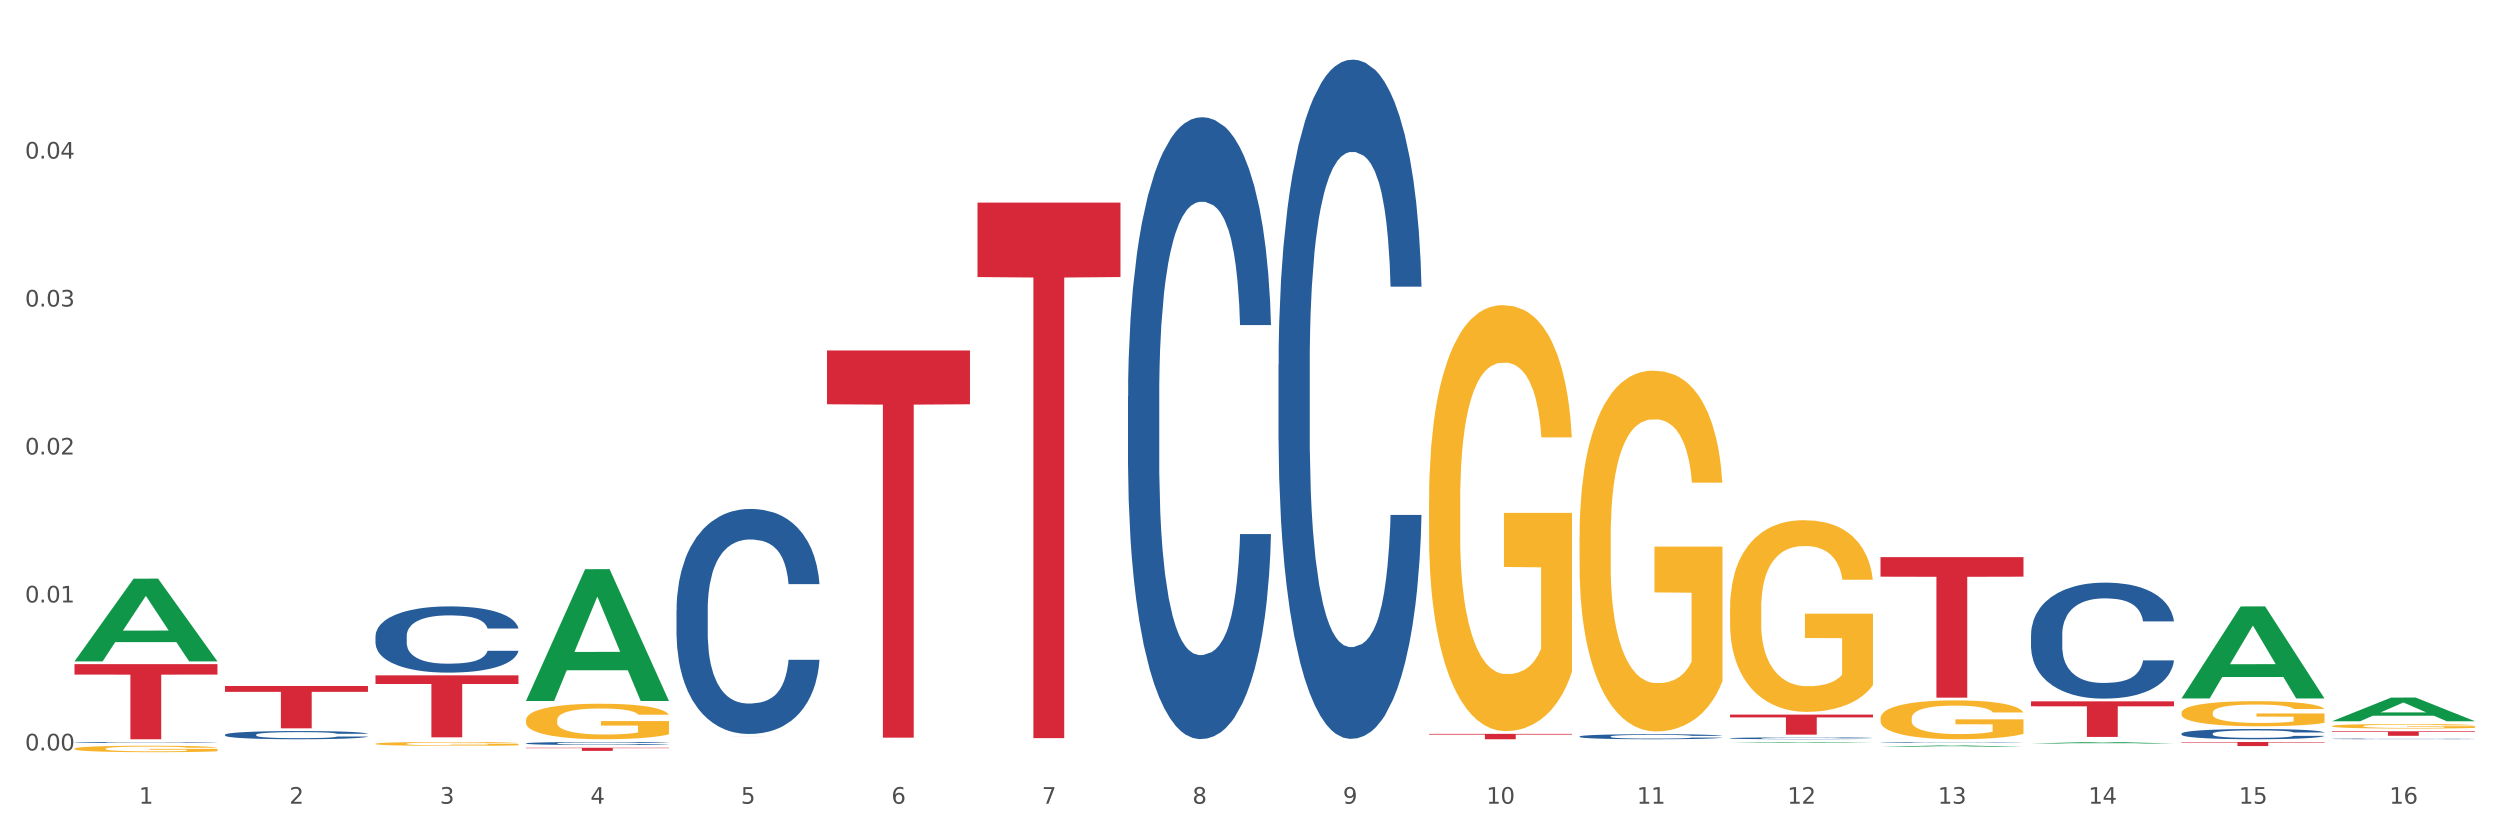 <?xml version="1.0" encoding="utf-8" standalone="no"?>
<!DOCTYPE svg PUBLIC "-//W3C//DTD SVG 1.1//EN"
  "http://www.w3.org/Graphics/SVG/1.1/DTD/svg11.dtd">
<svg xmlns:xlink="http://www.w3.org/1999/xlink" width="1080pt" height="360pt" viewBox="0 0 1080 360" xmlns="http://www.w3.org/2000/svg" version="1.1">
 <rect x="0" y="0" width="1080" height="360" fill="#333333" stroke="none"/>
 <defs>
  <style type="text/css">*{stroke-linejoin: round; stroke-linecap: butt}</style>
 </defs>
 <g id="figure_1">
  <g id="patch_1">
   <path d="M 0 360 
L 1080 360 
L 1080 0 
L 0 0 
z
" style="fill: #ffffff; stroke: #ffffff; stroke-linejoin: miter"/>
  </g>
  <g id="axes_1">
   <g id="matplotlib.axis_1">
    <g id="xtick_1">
     <g id="text_1">
      <!-- 1 -->
      <g style="fill: #4d4d4d" transform="translate(60.004 347.204) scale(0.096 -0.096)">
       <defs>
        <path id="DejaVuSans-31" d="M 794 531 
L 1825 531 
L 1825 4091 
L 703 3866 
L 703 4441 
L 1819 4666 
L 2450 4666 
L 2450 531 
L 3481 531 
L 3481 0 
L 794 0 
L 794 531 
z
" transform="scale(0.016)"/>
       </defs>
       <use xlink:href="#DejaVuSans-31"/>
      </g>
     </g>
    </g>
    <g id="xtick_2">
     <g id="text_2">
      <!-- 2 -->
      <g style="fill: #4d4d4d" transform="translate(125.021 347.204) scale(0.096 -0.096)">
       <defs>
        <path id="DejaVuSans-32" d="M 1228 531 
L 3431 531 
L 3431 0 
L 469 0 
L 469 531 
Q 828 903 1448 1529 
Q 2069 2156 2228 2338 
Q 2531 2678 2651 2914 
Q 2772 3150 2772 3378 
Q 2772 3750 2511 3984 
Q 2250 4219 1831 4219 
Q 1534 4219 1204 4116 
Q 875 4013 500 3803 
L 500 4441 
Q 881 4594 1212 4672 
Q 1544 4750 1819 4750 
Q 2544 4750 2975 4387 
Q 3406 4025 3406 3419 
Q 3406 3131 3298 2873 
Q 3191 2616 2906 2266 
Q 2828 2175 2409 1742 
Q 1991 1309 1228 531 
z
" transform="scale(0.016)"/>
       </defs>
       <use xlink:href="#DejaVuSans-32"/>
      </g>
     </g>
    </g>
    <g id="xtick_3">
     <g id="text_3">
      <!-- 3 -->
      <g style="fill: #4d4d4d" transform="translate(190.039 347.204) scale(0.096 -0.096)">
       <defs>
        <path id="DejaVuSans-33" d="M 2597 2516 
Q 3050 2419 3304 2112 
Q 3559 1806 3559 1356 
Q 3559 666 3084 287 
Q 2609 -91 1734 -91 
Q 1441 -91 1130 -33 
Q 819 25 488 141 
L 488 750 
Q 750 597 1062 519 
Q 1375 441 1716 441 
Q 2309 441 2620 675 
Q 2931 909 2931 1356 
Q 2931 1769 2642 2001 
Q 2353 2234 1838 2234 
L 1294 2234 
L 1294 2753 
L 1863 2753 
Q 2328 2753 2575 2939 
Q 2822 3125 2822 3475 
Q 2822 3834 2567 4026 
Q 2313 4219 1838 4219 
Q 1578 4219 1281 4162 
Q 984 4106 628 3988 
L 628 4550 
Q 988 4650 1302 4700 
Q 1616 4750 1894 4750 
Q 2613 4750 3031 4423 
Q 3450 4097 3450 3541 
Q 3450 3153 3228 2886 
Q 3006 2619 2597 2516 
z
" transform="scale(0.016)"/>
       </defs>
       <use xlink:href="#DejaVuSans-33"/>
      </g>
     </g>
    </g>
    <g id="xtick_4">
     <g id="text_4">
      <!-- 4 -->
      <g style="fill: #4d4d4d" transform="translate(255.056 347.204) scale(0.096 -0.096)">
       <defs>
        <path id="DejaVuSans-34" d="M 2419 4116 
L 825 1625 
L 2419 1625 
L 2419 4116 
z
M 2253 4666 
L 3047 4666 
L 3047 1625 
L 3713 1625 
L 3713 1100 
L 3047 1100 
L 3047 0 
L 2419 0 
L 2419 1100 
L 313 1100 
L 313 1709 
L 2253 4666 
z
" transform="scale(0.016)"/>
       </defs>
       <use xlink:href="#DejaVuSans-34"/>
      </g>
     </g>
    </g>
    <g id="xtick_5">
     <g id="text_5">
      <!-- 5 -->
      <g style="fill: #4d4d4d" transform="translate(320.073 347.204) scale(0.096 -0.096)">
       <defs>
        <path id="DejaVuSans-35" d="M 691 4666 
L 3169 4666 
L 3169 4134 
L 1269 4134 
L 1269 2991 
Q 1406 3038 1543 3061 
Q 1681 3084 1819 3084 
Q 2600 3084 3056 2656 
Q 3513 2228 3513 1497 
Q 3513 744 3044 326 
Q 2575 -91 1722 -91 
Q 1428 -91 1123 -41 
Q 819 9 494 109 
L 494 744 
Q 775 591 1075 516 
Q 1375 441 1709 441 
Q 2250 441 2565 725 
Q 2881 1009 2881 1497 
Q 2881 1984 2565 2268 
Q 2250 2553 1709 2553 
Q 1456 2553 1204 2497 
Q 953 2441 691 2322 
L 691 4666 
z
" transform="scale(0.016)"/>
       </defs>
       <use xlink:href="#DejaVuSans-35"/>
      </g>
     </g>
    </g>
    <g id="xtick_6">
     <g id="text_6">
      <!-- 6 -->
      <g style="fill: #4d4d4d" transform="translate(385.09 347.204) scale(0.096 -0.096)">
       <defs>
        <path id="DejaVuSans-36" d="M 2113 2584 
Q 1688 2584 1439 2293 
Q 1191 2003 1191 1497 
Q 1191 994 1439 701 
Q 1688 409 2113 409 
Q 2538 409 2786 701 
Q 3034 994 3034 1497 
Q 3034 2003 2786 2293 
Q 2538 2584 2113 2584 
z
M 3366 4563 
L 3366 3988 
Q 3128 4100 2886 4159 
Q 2644 4219 2406 4219 
Q 1781 4219 1451 3797 
Q 1122 3375 1075 2522 
Q 1259 2794 1537 2939 
Q 1816 3084 2150 3084 
Q 2853 3084 3261 2657 
Q 3669 2231 3669 1497 
Q 3669 778 3244 343 
Q 2819 -91 2113 -91 
Q 1303 -91 875 529 
Q 447 1150 447 2328 
Q 447 3434 972 4092 
Q 1497 4750 2381 4750 
Q 2619 4750 2861 4703 
Q 3103 4656 3366 4563 
z
" transform="scale(0.016)"/>
       </defs>
       <use xlink:href="#DejaVuSans-36"/>
      </g>
     </g>
    </g>
    <g id="xtick_7">
     <g id="text_7">
      <!-- 7 -->
      <g style="fill: #4d4d4d" transform="translate(450.108 347.204) scale(0.096 -0.096)">
       <defs>
        <path id="DejaVuSans-37" d="M 525 4666 
L 3525 4666 
L 3525 4397 
L 1831 0 
L 1172 0 
L 2766 4134 
L 525 4134 
L 525 4666 
z
" transform="scale(0.016)"/>
       </defs>
       <use xlink:href="#DejaVuSans-37"/>
      </g>
     </g>
    </g>
    <g id="xtick_8">
     <g id="text_8">
      <!-- 8 -->
      <g style="fill: #4d4d4d" transform="translate(515.125 347.204) scale(0.096 -0.096)">
       <defs>
        <path id="DejaVuSans-38" d="M 2034 2216 
Q 1584 2216 1326 1975 
Q 1069 1734 1069 1313 
Q 1069 891 1326 650 
Q 1584 409 2034 409 
Q 2484 409 2743 651 
Q 3003 894 3003 1313 
Q 3003 1734 2745 1975 
Q 2488 2216 2034 2216 
z
M 1403 2484 
Q 997 2584 770 2862 
Q 544 3141 544 3541 
Q 544 4100 942 4425 
Q 1341 4750 2034 4750 
Q 2731 4750 3128 4425 
Q 3525 4100 3525 3541 
Q 3525 3141 3298 2862 
Q 3072 2584 2669 2484 
Q 3125 2378 3379 2068 
Q 3634 1759 3634 1313 
Q 3634 634 3220 271 
Q 2806 -91 2034 -91 
Q 1263 -91 848 271 
Q 434 634 434 1313 
Q 434 1759 690 2068 
Q 947 2378 1403 2484 
z
M 1172 3481 
Q 1172 3119 1398 2916 
Q 1625 2713 2034 2713 
Q 2441 2713 2670 2916 
Q 2900 3119 2900 3481 
Q 2900 3844 2670 4047 
Q 2441 4250 2034 4250 
Q 1625 4250 1398 4047 
Q 1172 3844 1172 3481 
z
" transform="scale(0.016)"/>
       </defs>
       <use xlink:href="#DejaVuSans-38"/>
      </g>
     </g>
    </g>
    <g id="xtick_9">
     <g id="text_9">
      <!-- 9 -->
      <g style="fill: #4d4d4d" transform="translate(580.142 347.204) scale(0.096 -0.096)">
       <defs>
        <path id="DejaVuSans-39" d="M 703 97 
L 703 672 
Q 941 559 1184 500 
Q 1428 441 1663 441 
Q 2288 441 2617 861 
Q 2947 1281 2994 2138 
Q 2813 1869 2534 1725 
Q 2256 1581 1919 1581 
Q 1219 1581 811 2004 
Q 403 2428 403 3163 
Q 403 3881 828 4315 
Q 1253 4750 1959 4750 
Q 2769 4750 3195 4129 
Q 3622 3509 3622 2328 
Q 3622 1225 3098 567 
Q 2575 -91 1691 -91 
Q 1453 -91 1209 -44 
Q 966 3 703 97 
z
M 1959 2075 
Q 2384 2075 2632 2365 
Q 2881 2656 2881 3163 
Q 2881 3666 2632 3958 
Q 2384 4250 1959 4250 
Q 1534 4250 1286 3958 
Q 1038 3666 1038 3163 
Q 1038 2656 1286 2365 
Q 1534 2075 1959 2075 
z
" transform="scale(0.016)"/>
       </defs>
       <use xlink:href="#DejaVuSans-39"/>
      </g>
     </g>
    </g>
    <g id="xtick_10">
     <g id="text_10">
      <!-- 10 -->
      <g style="fill: #4d4d4d" transform="translate(642.105 347.204) scale(0.096 -0.096)">
       <defs>
        <path id="DejaVuSans-30" d="M 2034 4250 
Q 1547 4250 1301 3770 
Q 1056 3291 1056 2328 
Q 1056 1369 1301 889 
Q 1547 409 2034 409 
Q 2525 409 2770 889 
Q 3016 1369 3016 2328 
Q 3016 3291 2770 3770 
Q 2525 4250 2034 4250 
z
M 2034 4750 
Q 2819 4750 3233 4129 
Q 3647 3509 3647 2328 
Q 3647 1150 3233 529 
Q 2819 -91 2034 -91 
Q 1250 -91 836 529 
Q 422 1150 422 2328 
Q 422 3509 836 4129 
Q 1250 4750 2034 4750 
z
" transform="scale(0.016)"/>
       </defs>
       <use xlink:href="#DejaVuSans-31"/>
       <use xlink:href="#DejaVuSans-30" transform="translate(63.623 0)"/>
      </g>
     </g>
    </g>
    <g id="xtick_11">
     <g id="text_11">
      <!-- 11 -->
      <g style="fill: #4d4d4d" transform="translate(707.123 347.204) scale(0.096 -0.096)">
       <use xlink:href="#DejaVuSans-31"/>
       <use xlink:href="#DejaVuSans-31" transform="translate(63.623 0)"/>
      </g>
     </g>
    </g>
    <g id="xtick_12">
     <g id="text_12">
      <!-- 12 -->
      <g style="fill: #4d4d4d" transform="translate(772.14 347.204) scale(0.096 -0.096)">
       <use xlink:href="#DejaVuSans-31"/>
       <use xlink:href="#DejaVuSans-32" transform="translate(63.623 0)"/>
      </g>
     </g>
    </g>
    <g id="xtick_13">
     <g id="text_13">
      <!-- 13 -->
      <g style="fill: #4d4d4d" transform="translate(837.157 347.204) scale(0.096 -0.096)">
       <use xlink:href="#DejaVuSans-31"/>
       <use xlink:href="#DejaVuSans-33" transform="translate(63.623 0)"/>
      </g>
     </g>
    </g>
    <g id="xtick_14">
     <g id="text_14">
      <!-- 14 -->
      <g style="fill: #4d4d4d" transform="translate(902.174 347.204) scale(0.096 -0.096)">
       <use xlink:href="#DejaVuSans-31"/>
       <use xlink:href="#DejaVuSans-34" transform="translate(63.623 0)"/>
      </g>
     </g>
    </g>
    <g id="xtick_15">
     <g id="text_15">
      <!-- 15 -->
      <g style="fill: #4d4d4d" transform="translate(967.192 347.204) scale(0.096 -0.096)">
       <use xlink:href="#DejaVuSans-31"/>
       <use xlink:href="#DejaVuSans-35" transform="translate(63.623 0)"/>
      </g>
     </g>
    </g>
    <g id="xtick_16">
     <g id="text_16">
      <!-- 16 -->
      <g style="fill: #4d4d4d" transform="translate(1032.209 347.204) scale(0.096 -0.096)">
       <use xlink:href="#DejaVuSans-31"/>
       <use xlink:href="#DejaVuSans-36" transform="translate(63.623 0)"/>
      </g>
     </g>
    </g>
    <g id="xtick_17"/>
    <g id="xtick_18"/>
    <g id="xtick_19"/>
    <g id="xtick_20"/>
    <g id="xtick_21"/>
    <g id="xtick_22"/>
    <g id="xtick_23"/>
    <g id="xtick_24"/>
    <g id="xtick_25"/>
    <g id="xtick_26"/>
    <g id="xtick_27"/>
    <g id="xtick_28"/>
    <g id="xtick_29"/>
    <g id="xtick_30"/>
    <g id="xtick_31"/>
   </g>
   <g id="matplotlib.axis_2">
    <g id="ytick_1">
     <g id="text_17">
      <!-- 0.00 -->
      <g style="fill: #4d4d4d" transform="translate(10.8 324.183) scale(0.096 -0.096)">
       <defs>
        <path id="DejaVuSans-2e" d="M 684 794 
L 1344 794 
L 1344 0 
L 684 0 
L 684 794 
z
" transform="scale(0.016)"/>
       </defs>
       <use xlink:href="#DejaVuSans-30"/>
       <use xlink:href="#DejaVuSans-2e" transform="translate(63.623 0)"/>
       <use xlink:href="#DejaVuSans-30" transform="translate(95.41 0)"/>
       <use xlink:href="#DejaVuSans-30" transform="translate(159.033 0)"/>
      </g>
     </g>
    </g>
    <g id="ytick_2">
     <g id="text_18">
      <!-- 0.01 -->
      <g style="fill: #4d4d4d" transform="translate(10.8 260.265) scale(0.096 -0.096)">
       <use xlink:href="#DejaVuSans-30"/>
       <use xlink:href="#DejaVuSans-2e" transform="translate(63.623 0)"/>
       <use xlink:href="#DejaVuSans-30" transform="translate(95.41 0)"/>
       <use xlink:href="#DejaVuSans-31" transform="translate(159.033 0)"/>
      </g>
     </g>
    </g>
    <g id="ytick_3">
     <g id="text_19">
      <!-- 0.02 -->
      <g style="fill: #4d4d4d" transform="translate(10.8 196.347) scale(0.096 -0.096)">
       <use xlink:href="#DejaVuSans-30"/>
       <use xlink:href="#DejaVuSans-2e" transform="translate(63.623 0)"/>
       <use xlink:href="#DejaVuSans-30" transform="translate(95.41 0)"/>
       <use xlink:href="#DejaVuSans-32" transform="translate(159.033 0)"/>
      </g>
     </g>
    </g>
    <g id="ytick_4">
     <g id="text_20">
      <!-- 0.03 -->
      <g style="fill: #4d4d4d" transform="translate(10.8 132.429) scale(0.096 -0.096)">
       <use xlink:href="#DejaVuSans-30"/>
       <use xlink:href="#DejaVuSans-2e" transform="translate(63.623 0)"/>
       <use xlink:href="#DejaVuSans-30" transform="translate(95.41 0)"/>
       <use xlink:href="#DejaVuSans-33" transform="translate(159.033 0)"/>
      </g>
     </g>
    </g>
    <g id="ytick_5">
     <g id="text_21">
      <!-- 0.04 -->
      <g style="fill: #4d4d4d" transform="translate(10.8 68.511) scale(0.096 -0.096)">
       <use xlink:href="#DejaVuSans-30"/>
       <use xlink:href="#DejaVuSans-2e" transform="translate(63.623 0)"/>
       <use xlink:href="#DejaVuSans-30" transform="translate(95.41 0)"/>
       <use xlink:href="#DejaVuSans-34" transform="translate(159.033 0)"/>
      </g>
     </g>
    </g>
    <g id="ytick_6"/>
    <g id="ytick_7"/>
    <g id="ytick_8"/>
    <g id="ytick_9"/>
    <g id="ytick_10"/>
   </g>
   <g id="PolyCollection_1">
    <path d="M 877.399 302.987 
L 939.166 302.987 
L 939.166 305.121 
L 914.869 305.135 
L 914.869 318.341 
L 901.549 318.341 
L 901.549 305.135 
L 877.399 305.121 
L 877.399 303.002 
L 877.399 302.987 
z
" clip-path="url(#p04d6fb3101)" style="fill: #d62839"/>
    <path d="M 942.416 320.535 
L 1004.183 320.535 
L 1004.183 320.782 
L 979.886 320.784 
L 979.886 322.312 
L 966.567 322.312 
L 966.567 320.784 
L 942.416 320.782 
L 942.416 320.537 
L 942.416 320.535 
z
" clip-path="url(#p04d6fb3101)" style="fill: #d62839"/>
    <path d="M 1007.434 315.919 
L 1069.2 315.919 
L 1069.2 316.19 
L 1044.903 316.192 
L 1044.903 317.872 
L 1031.584 317.872 
L 1031.584 316.192 
L 1007.434 316.19 
L 1007.434 315.92 
L 1007.434 315.919 
z
" clip-path="url(#p04d6fb3101)" style="fill: #d62839"/>
    <path d="M 32.175 286.91 
L 93.941 286.91 
L 93.941 291.419 
L 69.645 291.449 
L 69.645 319.356 
L 56.325 319.356 
L 56.325 291.449 
L 32.175 291.419 
L 32.175 286.94 
L 32.175 286.91 
z
" clip-path="url(#p04d6fb3101)" style="fill: #d62839"/>
    <path d="M 97.192 296.339 
L 158.959 296.339 
L 158.959 298.881 
L 134.662 298.898 
L 134.662 314.631 
L 121.343 314.631 
L 121.343 298.898 
L 97.192 298.881 
L 97.192 296.356 
L 97.192 296.339 
z
" clip-path="url(#p04d6fb3101)" style="fill: #d62839"/>
    <path d="M 227.227 323.026 
L 288.993 323.026 
L 288.993 323.215 
L 264.696 323.216 
L 264.696 324.382 
L 251.377 324.382 
L 251.377 323.216 
L 227.227 323.215 
L 227.227 323.028 
L 227.227 323.026 
z
" clip-path="url(#p04d6fb3101)" style="fill: #d62839"/>
    <path d="M 292.244 318.253 
L 354.01 318.253 
L 354.01 318.255 
L 329.714 318.255 
L 329.714 318.274 
L 316.394 318.274 
L 316.394 318.255 
L 292.244 318.255 
L 292.244 318.253 
L 292.244 318.253 
z
" clip-path="url(#p04d6fb3101)" style="fill: #d62839"/>
    <path d="M 357.261 151.396 
L 419.028 151.396 
L 419.028 174.643 
L 394.731 174.8 
L 394.731 318.68 
L 381.412 318.68 
L 381.412 174.8 
L 357.261 174.643 
L 357.261 151.553 
L 357.261 151.396 
z
" clip-path="url(#p04d6fb3101)" style="fill: #d62839"/>
    <path d="M 162.209 291.755 
L 223.976 291.755 
L 223.976 295.474 
L 199.679 295.499 
L 199.679 318.522 
L 186.36 318.522 
L 186.36 295.499 
L 162.209 295.474 
L 162.209 291.78 
L 162.209 291.755 
z
" clip-path="url(#p04d6fb3101)" style="fill: #d62839"/>
    <path d="M 422.278 87.531 
L 484.045 87.531 
L 484.045 119.679 
L 459.748 119.896 
L 459.748 318.863 
L 446.429 318.863 
L 446.429 119.896 
L 422.278 119.679 
L 422.278 87.749 
L 422.278 87.531 
z
" clip-path="url(#p04d6fb3101)" style="fill: #d62839"/>
    <path d="M 1007.434 313.673 
L 1007.507 313.671 
L 1007.507 313.606 
L 1007.652 313.55 
L 1008.382 313.414 
L 1009.475 313.301 
L 1010.278 313.242 
L 1011.08 313.193 
L 1012.028 313.144 
L 1013.195 313.093 
L 1015.309 313.019 
L 1016.622 312.981 
L 1018.226 312.941 
L 1021.143 312.883 
L 1023.258 312.85 
L 1025.446 312.823 
L 1029.019 312.791 
L 1031.353 312.776 
L 1033.832 312.765 
L 1036.822 312.758 
L 1039.083 312.756 
L 1044.041 312.762 
L 1048.271 312.778 
L 1050.313 312.791 
L 1052.938 312.812 
L 1054.324 312.827 
L 1056.584 312.856 
L 1058.918 312.894 
L 1060.522 312.927 
L 1062.929 312.988 
L 1064.752 313.05 
L 1066.429 313.126 
L 1067.304 313.178 
L 1067.96 313.227 
L 1068.544 313.283 
L 1069.127 313.372 
L 1056.001 313.372 
L 1055.49 313.309 
L 1054.688 313.249 
L 1053.521 313.191 
L 1052.5 313.155 
L 1050.75 313.109 
L 1049.146 313.081 
L 1047.469 313.059 
L 1045.427 313.041 
L 1043.823 313.032 
L 1041.562 313.024 
L 1037.114 313.026 
L 1034.124 313.041 
L 1032.082 313.059 
L 1030.769 313.075 
L 1029.602 313.093 
L 1028.29 313.119 
L 1026.758 313.157 
L 1025.665 313.191 
L 1024.571 313.234 
L 1023.696 313.278 
L 1022.893 313.329 
L 1022.237 313.383 
L 1021.727 313.439 
L 1021.289 313.508 
L 1020.925 313.622 
L 1020.925 313.87 
L 1021.07 313.926 
L 1021.435 314.001 
L 1021.873 314.057 
L 1022.602 314.124 
L 1023.258 314.169 
L 1024.498 314.234 
L 1025.883 314.289 
L 1026.977 314.323 
L 1028.071 314.352 
L 1029.967 314.392 
L 1032.082 314.424 
L 1033.905 314.444 
L 1036.384 314.462 
L 1038.062 314.47 
L 1039.52 314.473 
L 1043.093 314.473 
L 1045.646 314.468 
L 1048.49 314.455 
L 1050.677 314.439 
L 1052.5 314.419 
L 1054.542 314.386 
L 1055.855 314.356 
L 1055.855 313.977 
L 1039.812 313.975 
L 1039.812 313.723 
L 1069.2 313.723 
L 1069.2 314.462 
L 1067.96 314.5 
L 1066.575 314.535 
L 1065.116 314.566 
L 1062.929 314.604 
L 1060.303 314.64 
L 1057.97 314.665 
L 1055.49 314.687 
L 1052.573 314.707 
L 1048.781 314.725 
L 1046.448 314.732 
L 1043.531 314.738 
L 1040.103 314.74 
L 1037.114 314.736 
L 1034.197 314.727 
L 1031.134 314.711 
L 1028.144 314.687 
L 1025.883 314.663 
L 1023.623 314.634 
L 1021.216 314.596 
L 1019.32 314.56 
L 1017.862 314.528 
L 1016.257 314.486 
L 1014.507 314.432 
L 1013.195 314.383 
L 1012.028 314.332 
L 1010.788 314.267 
L 1009.913 314.211 
L 1009.038 314.14 
L 1008.527 314.087 
L 1007.944 314.006 
L 1007.507 313.892 
L 1007.434 313.673 
z
" clip-path="url(#p04d6fb3101)" style="fill: #f7b32b"/>
    <path d="M 617.33 317.034 
L 679.097 317.034 
L 679.097 317.357 
L 654.8 317.359 
L 654.8 319.356 
L 641.481 319.356 
L 641.481 317.359 
L 617.33 317.357 
L 617.33 317.036 
L 617.33 317.034 
z
" clip-path="url(#p04d6fb3101)" style="fill: #d62839"/>
    <path d="M 292.244 263.541 
L 292.317 263.452 
L 292.317 260.966 
L 292.536 257.593 
L 293.339 251.379 
L 294.361 246.673 
L 296.113 241.169 
L 297.063 238.861 
L 298.304 236.286 
L 300.859 232.114 
L 303.78 228.563 
L 305.824 226.61 
L 307.357 225.367 
L 310.788 223.147 
L 312.76 222.171 
L 314.804 221.372 
L 316.556 220.839 
L 319.477 220.218 
L 321.813 219.951 
L 324.514 219.863 
L 326.778 219.951 
L 329.771 220.307 
L 334.152 221.372 
L 335.831 221.993 
L 338.094 223.059 
L 340.431 224.479 
L 342.329 225.9 
L 344.519 227.941 
L 346.782 230.605 
L 348.973 233.978 
L 350.506 237.085 
L 351.747 240.37 
L 352.842 244.365 
L 353.645 248.715 
L 354.01 252.355 
L 340.65 252.355 
L 340.284 249.07 
L 339.554 245.519 
L 338.824 243.122 
L 338.021 241.169 
L 336.78 238.95 
L 335.685 237.529 
L 333.86 235.843 
L 332.18 234.777 
L 330.793 234.156 
L 329.114 233.623 
L 325.536 233.09 
L 322.981 233.09 
L 321.375 233.268 
L 319.404 233.712 
L 317.724 234.333 
L 315.753 235.399 
L 314.22 236.553 
L 312.687 238.062 
L 311.811 239.127 
L 310.496 241.08 
L 309.62 242.678 
L 308.452 245.43 
L 307.795 247.384 
L 306.627 252.444 
L 306.116 256.172 
L 305.897 258.747 
L 305.751 261.588 
L 305.751 275.437 
L 306.189 281.651 
L 306.554 284.315 
L 307.138 287.333 
L 308.233 291.239 
L 309.839 295.057 
L 311.519 297.809 
L 312.906 299.496 
L 314.22 300.738 
L 315.534 301.715 
L 317.14 302.603 
L 318.455 303.135 
L 320.426 303.668 
L 322.762 303.934 
L 324.587 303.934 
L 328.311 303.491 
L 329.99 303.047 
L 331.596 302.425 
L 333.349 301.449 
L 334.736 300.383 
L 335.539 299.584 
L 336.853 297.898 
L 337.875 296.122 
L 338.751 294.08 
L 339.335 292.305 
L 339.992 289.641 
L 340.504 286.623 
L 340.65 285.025 
L 354.01 285.025 
L 353.718 288.221 
L 353.207 291.328 
L 352.185 295.501 
L 351.382 297.898 
L 350.141 300.827 
L 348.827 303.313 
L 347.001 306.065 
L 345.322 308.107 
L 343.57 309.882 
L 341.672 311.48 
L 338.24 313.7 
L 336.999 314.321 
L 334.371 315.387 
L 332.326 316.008 
L 329.333 316.63 
L 326.267 316.985 
L 323.054 317.073 
L 320.207 316.896 
L 317.067 316.363 
L 315.096 315.831 
L 312.906 315.032 
L 310.35 313.789 
L 307.941 312.279 
L 305.678 310.504 
L 303.561 308.462 
L 301.589 306.154 
L 299.034 302.336 
L 297.136 298.608 
L 295.748 295.146 
L 294.799 292.216 
L 293.85 288.487 
L 293.339 285.913 
L 292.536 279.698 
L 292.244 273.928 
L 292.244 263.541 
z
" clip-path="url(#p04d6fb3101)" style="fill: #255c99"/>
    <path d="M 487.296 171.353 
L 487.369 171.107 
L 487.369 164.237 
L 487.588 154.914 
L 488.391 137.74 
L 489.413 124.736 
L 491.165 109.524 
L 492.114 103.145 
L 493.356 96.03 
L 495.911 84.499 
L 498.831 74.685 
L 500.876 69.287 
L 502.409 65.852 
L 505.84 59.718 
L 507.811 57.02 
L 509.856 54.811 
L 511.608 53.339 
L 514.528 51.622 
L 516.865 50.886 
L 519.566 50.64 
L 521.829 50.886 
L 524.823 51.867 
L 529.203 54.811 
L 530.883 56.529 
L 533.146 59.473 
L 535.482 63.399 
L 537.38 67.324 
L 539.571 72.967 
L 541.834 80.328 
L 544.024 89.651 
L 545.558 98.238 
L 546.799 107.316 
L 547.894 118.357 
L 548.697 130.379 
L 549.062 140.438 
L 535.701 140.438 
L 535.336 131.361 
L 534.606 121.547 
L 533.876 114.922 
L 533.073 109.524 
L 531.832 103.391 
L 530.737 99.465 
L 528.911 94.803 
L 527.232 91.859 
L 525.845 90.142 
L 524.166 88.67 
L 520.588 87.198 
L 518.033 87.198 
L 516.427 87.688 
L 514.455 88.915 
L 512.776 90.632 
L 510.805 93.577 
L 509.272 96.766 
L 507.738 100.937 
L 506.862 103.881 
L 505.548 109.279 
L 504.672 113.695 
L 503.504 121.301 
L 502.847 126.699 
L 501.679 140.684 
L 501.168 150.988 
L 500.949 158.104 
L 500.803 165.955 
L 500.803 204.229 
L 501.241 221.404 
L 501.606 228.764 
L 502.19 237.106 
L 503.285 247.902 
L 504.891 258.452 
L 506.57 266.058 
L 507.957 270.719 
L 509.272 274.154 
L 510.586 276.853 
L 512.192 279.306 
L 513.506 280.779 
L 515.478 282.251 
L 517.814 282.987 
L 519.639 282.987 
L 523.363 281.76 
L 525.042 280.533 
L 526.648 278.816 
L 528.4 276.117 
L 529.787 273.173 
L 530.591 270.965 
L 531.905 266.303 
L 532.927 261.396 
L 533.803 255.753 
L 534.387 250.846 
L 535.044 243.485 
L 535.555 235.143 
L 535.701 230.727 
L 549.062 230.727 
L 548.77 239.56 
L 548.259 248.147 
L 547.237 259.678 
L 546.434 266.303 
L 545.193 274.399 
L 543.878 281.269 
L 542.053 288.875 
L 540.374 294.518 
L 538.622 299.425 
L 536.723 303.841 
L 533.292 309.975 
L 532.051 311.693 
L 529.422 314.637 
L 527.378 316.354 
L 524.385 318.072 
L 521.318 319.053 
L 518.106 319.298 
L 515.258 318.808 
L 512.119 317.336 
L 510.148 315.864 
L 507.957 313.655 
L 505.402 310.22 
L 502.993 306.05 
L 500.73 301.143 
L 498.612 295.5 
L 496.641 289.12 
L 494.086 278.57 
L 492.187 268.266 
L 490.8 258.697 
L 489.851 250.601 
L 488.902 240.296 
L 488.391 233.181 
L 487.588 216.006 
L 487.296 200.058 
L 487.296 171.353 
z
" clip-path="url(#p04d6fb3101)" style="fill: #255c99"/>
    <path d="M 227.227 321.125 
L 227.3 321.124 
L 227.3 321.09 
L 227.519 321.045 
L 228.322 320.961 
L 229.344 320.897 
L 231.096 320.823 
L 232.045 320.792 
L 233.287 320.757 
L 235.842 320.701 
L 238.762 320.653 
L 240.807 320.626 
L 242.34 320.61 
L 245.771 320.58 
L 247.743 320.567 
L 249.787 320.556 
L 251.539 320.549 
L 254.459 320.54 
L 256.796 320.537 
L 259.497 320.535 
L 261.76 320.537 
L 264.754 320.541 
L 269.134 320.556 
L 270.814 320.564 
L 273.077 320.579 
L 275.413 320.598 
L 277.312 320.617 
L 279.502 320.644 
L 281.765 320.68 
L 283.955 320.726 
L 285.489 320.768 
L 286.73 320.812 
L 287.825 320.866 
L 288.628 320.925 
L 288.993 320.974 
L 275.632 320.974 
L 275.267 320.93 
L 274.537 320.882 
L 273.807 320.849 
L 273.004 320.823 
L 271.763 320.793 
L 270.668 320.774 
L 268.842 320.751 
L 267.163 320.737 
L 265.776 320.728 
L 264.097 320.721 
L 260.519 320.714 
L 257.964 320.714 
L 256.358 320.716 
L 254.386 320.722 
L 252.707 320.731 
L 250.736 320.745 
L 249.203 320.761 
L 247.669 320.781 
L 246.793 320.795 
L 245.479 320.822 
L 244.603 320.843 
L 243.435 320.88 
L 242.778 320.907 
L 241.61 320.975 
L 241.099 321.025 
L 240.88 321.06 
L 240.734 321.099 
L 240.734 321.285 
L 241.172 321.369 
L 241.537 321.405 
L 242.121 321.446 
L 243.216 321.499 
L 244.822 321.55 
L 246.501 321.587 
L 247.889 321.61 
L 249.203 321.627 
L 250.517 321.64 
L 252.123 321.652 
L 253.437 321.659 
L 255.409 321.666 
L 257.745 321.67 
L 259.57 321.67 
L 263.294 321.664 
L 264.973 321.658 
L 266.579 321.65 
L 268.331 321.636 
L 269.718 321.622 
L 270.522 321.611 
L 271.836 321.589 
L 272.858 321.565 
L 273.734 321.537 
L 274.318 321.513 
L 274.975 321.477 
L 275.486 321.436 
L 275.632 321.415 
L 288.993 321.415 
L 288.701 321.458 
L 288.19 321.5 
L 287.168 321.556 
L 286.365 321.589 
L 285.124 321.628 
L 283.809 321.662 
L 281.984 321.699 
L 280.305 321.726 
L 278.553 321.75 
L 276.654 321.772 
L 273.223 321.802 
L 271.982 321.81 
L 269.353 321.825 
L 267.309 321.833 
L 264.316 321.841 
L 261.249 321.846 
L 258.037 321.847 
L 255.19 321.845 
L 252.05 321.838 
L 250.079 321.831 
L 247.889 321.82 
L 245.333 321.803 
L 242.924 321.783 
L 240.661 321.759 
L 238.543 321.731 
L 236.572 321.7 
L 234.017 321.648 
L 232.118 321.598 
L 230.731 321.551 
L 229.782 321.512 
L 228.833 321.462 
L 228.322 321.427 
L 227.519 321.343 
L 227.227 321.265 
L 227.227 321.125 
z
" clip-path="url(#p04d6fb3101)" style="fill: #255c99"/>
    <path d="M 162.209 274.818 
L 162.282 274.792 
L 162.282 274.06 
L 162.502 273.067 
L 163.305 271.238 
L 164.327 269.853 
L 166.079 268.233 
L 167.028 267.554 
L 168.269 266.796 
L 170.825 265.568 
L 173.745 264.523 
L 175.789 263.948 
L 177.323 263.582 
L 180.754 262.929 
L 182.725 262.641 
L 184.77 262.406 
L 186.522 262.249 
L 189.442 262.066 
L 191.778 261.988 
L 194.48 261.962 
L 196.743 261.988 
L 199.737 262.092 
L 204.117 262.406 
L 205.796 262.589 
L 208.06 262.902 
L 210.396 263.32 
L 212.294 263.739 
L 214.485 264.34 
L 216.748 265.124 
L 218.938 266.117 
L 220.471 267.031 
L 221.713 267.998 
L 222.808 269.174 
L 223.611 270.454 
L 223.976 271.526 
L 210.615 271.526 
L 210.25 270.559 
L 209.52 269.514 
L 208.79 268.808 
L 207.987 268.233 
L 206.746 267.58 
L 205.65 267.162 
L 203.825 266.665 
L 202.146 266.352 
L 200.759 266.169 
L 199.079 266.012 
L 195.502 265.855 
L 192.947 265.855 
L 191.34 265.907 
L 189.369 266.038 
L 187.69 266.221 
L 185.719 266.535 
L 184.185 266.874 
L 182.652 267.319 
L 181.776 267.632 
L 180.462 268.207 
L 179.586 268.677 
L 178.418 269.487 
L 177.761 270.062 
L 176.592 271.552 
L 176.081 272.649 
L 175.862 273.407 
L 175.716 274.243 
L 175.716 278.32 
L 176.154 280.149 
L 176.519 280.933 
L 177.104 281.821 
L 178.199 282.971 
L 179.805 284.095 
L 181.484 284.905 
L 182.871 285.401 
L 184.185 285.767 
L 185.5 286.055 
L 187.106 286.316 
L 188.42 286.473 
L 190.391 286.63 
L 192.728 286.708 
L 194.553 286.708 
L 198.276 286.577 
L 199.956 286.447 
L 201.562 286.264 
L 203.314 285.976 
L 204.701 285.663 
L 205.504 285.428 
L 206.819 284.931 
L 207.841 284.408 
L 208.717 283.807 
L 209.301 283.285 
L 209.958 282.501 
L 210.469 281.612 
L 210.615 281.142 
L 223.976 281.142 
L 223.684 282.083 
L 223.173 282.997 
L 222.151 284.226 
L 221.348 284.931 
L 220.106 285.793 
L 218.792 286.525 
L 216.967 287.335 
L 215.288 287.936 
L 213.535 288.459 
L 211.637 288.929 
L 208.206 289.582 
L 206.965 289.765 
L 204.336 290.079 
L 202.292 290.262 
L 199.299 290.445 
L 196.232 290.549 
L 193.02 290.575 
L 190.172 290.523 
L 187.033 290.366 
L 185.062 290.21 
L 182.871 289.974 
L 180.316 289.609 
L 177.907 289.164 
L 175.643 288.642 
L 173.526 288.041 
L 171.555 287.361 
L 168.999 286.238 
L 167.101 285.14 
L 165.714 284.121 
L 164.765 283.259 
L 163.816 282.161 
L 163.305 281.403 
L 162.502 279.574 
L 162.209 277.876 
L 162.209 274.818 
z
" clip-path="url(#p04d6fb3101)" style="fill: #255c99"/>
    <path d="M 552.313 157.607 
L 552.386 157.339 
L 552.386 149.836 
L 552.605 139.652 
L 553.408 120.894 
L 554.43 106.691 
L 556.182 90.076 
L 557.132 83.108 
L 558.373 75.336 
L 560.928 62.741 
L 563.848 52.022 
L 565.893 46.126 
L 567.426 42.374 
L 570.857 35.675 
L 572.829 32.727 
L 574.873 30.315 
L 576.625 28.707 
L 579.546 26.831 
L 581.882 26.027 
L 584.583 25.759 
L 586.847 26.027 
L 589.84 27.099 
L 594.221 30.315 
L 595.9 32.191 
L 598.163 35.407 
L 600.499 39.695 
L 602.398 43.982 
L 604.588 50.146 
L 606.851 58.186 
L 609.042 68.369 
L 610.575 77.748 
L 611.816 87.664 
L 612.911 99.723 
L 613.714 112.854 
L 614.079 123.841 
L 600.718 123.841 
L 600.353 113.926 
L 599.623 103.207 
L 598.893 95.971 
L 598.09 90.076 
L 596.849 83.376 
L 595.754 79.088 
L 593.929 73.997 
L 592.249 70.781 
L 590.862 68.905 
L 589.183 67.297 
L 585.605 65.689 
L 583.05 65.689 
L 581.444 66.225 
L 579.473 67.565 
L 577.793 69.441 
L 575.822 72.657 
L 574.289 76.14 
L 572.756 80.696 
L 571.88 83.912 
L 570.565 89.808 
L 569.689 94.631 
L 568.521 102.939 
L 567.864 108.834 
L 566.696 124.109 
L 566.185 135.365 
L 565.966 143.136 
L 565.82 151.712 
L 565.82 193.517 
L 566.258 212.276 
L 566.623 220.316 
L 567.207 229.427 
L 568.302 241.218 
L 569.908 252.742 
L 571.588 261.049 
L 572.975 266.141 
L 574.289 269.892 
L 575.603 272.84 
L 577.209 275.52 
L 578.523 277.128 
L 580.495 278.736 
L 582.831 279.54 
L 584.656 279.54 
L 588.38 278.2 
L 590.059 276.86 
L 591.665 274.984 
L 593.418 272.036 
L 594.805 268.821 
L 595.608 266.409 
L 596.922 261.317 
L 597.944 255.957 
L 598.82 249.794 
L 599.404 244.434 
L 600.061 236.395 
L 600.572 227.283 
L 600.718 222.459 
L 614.079 222.459 
L 613.787 232.107 
L 613.276 241.486 
L 612.254 254.081 
L 611.451 261.317 
L 610.21 270.16 
L 608.896 277.664 
L 607.07 285.971 
L 605.391 292.135 
L 603.639 297.495 
L 601.741 302.318 
L 598.309 309.018 
L 597.068 310.894 
L 594.44 314.11 
L 592.395 315.986 
L 589.402 317.861 
L 586.336 318.933 
L 583.123 319.201 
L 580.276 318.665 
L 577.136 317.058 
L 575.165 315.45 
L 572.975 313.038 
L 570.419 309.286 
L 568.01 304.73 
L 565.747 299.371 
L 563.629 293.207 
L 561.658 286.239 
L 559.103 274.716 
L 557.205 263.461 
L 555.817 253.009 
L 554.868 244.166 
L 553.919 232.911 
L 553.408 225.139 
L 552.605 206.38 
L 552.313 188.961 
L 552.313 157.607 
z
" clip-path="url(#p04d6fb3101)" style="fill: #255c99"/>
    <path d="M 682.347 318.154 
L 682.42 318.152 
L 682.42 318.096 
L 682.639 318.02 
L 683.443 317.88 
L 684.465 317.775 
L 686.217 317.651 
L 687.166 317.599 
L 688.407 317.541 
L 690.963 317.448 
L 693.883 317.368 
L 695.927 317.324 
L 697.46 317.296 
L 700.892 317.246 
L 702.863 317.224 
L 704.907 317.206 
L 706.66 317.194 
L 709.58 317.181 
L 711.916 317.175 
L 714.618 317.173 
L 716.881 317.175 
L 719.875 317.182 
L 724.255 317.206 
L 725.934 317.22 
L 728.198 317.244 
L 730.534 317.276 
L 732.432 317.308 
L 734.623 317.354 
L 736.886 317.414 
L 739.076 317.49 
L 740.609 317.559 
L 741.85 317.633 
L 742.946 317.723 
L 743.749 317.821 
L 744.114 317.902 
L 730.753 317.902 
L 730.388 317.829 
L 729.658 317.749 
L 728.928 317.695 
L 728.125 317.651 
L 726.883 317.601 
L 725.788 317.569 
L 723.963 317.531 
L 722.284 317.508 
L 720.897 317.494 
L 719.217 317.482 
L 715.64 317.47 
L 713.085 317.47 
L 711.478 317.474 
L 709.507 317.484 
L 707.828 317.498 
L 705.857 317.522 
L 704.323 317.547 
L 702.79 317.581 
L 701.914 317.605 
L 700.6 317.649 
L 699.724 317.685 
L 698.556 317.747 
L 697.899 317.791 
L 696.73 317.904 
L 696.219 317.988 
L 696 318.046 
L 695.854 318.11 
L 695.854 318.421 
L 696.292 318.561 
L 696.657 318.62 
L 697.241 318.688 
L 698.337 318.776 
L 699.943 318.862 
L 701.622 318.924 
L 703.009 318.961 
L 704.323 318.989 
L 705.638 319.011 
L 707.244 319.031 
L 708.558 319.043 
L 710.529 319.055 
L 712.866 319.061 
L 714.691 319.061 
L 718.414 319.051 
L 720.094 319.041 
L 721.7 319.027 
L 723.452 319.005 
L 724.839 318.981 
L 725.642 318.963 
L 726.956 318.925 
L 727.979 318.886 
L 728.855 318.84 
L 729.439 318.8 
L 730.096 318.74 
L 730.607 318.672 
L 730.753 318.636 
L 744.114 318.636 
L 743.822 318.708 
L 743.311 318.778 
L 742.289 318.872 
L 741.485 318.925 
L 740.244 318.991 
L 738.93 319.047 
L 737.105 319.109 
L 735.426 319.155 
L 733.673 319.195 
L 731.775 319.231 
L 728.344 319.28 
L 727.102 319.294 
L 724.474 319.318 
L 722.43 319.332 
L 719.436 319.346 
L 716.37 319.354 
L 713.158 319.356 
L 710.31 319.352 
L 707.171 319.34 
L 705.2 319.328 
L 703.009 319.31 
L 700.454 319.282 
L 698.045 319.249 
L 695.781 319.209 
L 693.664 319.163 
L 691.693 319.111 
L 689.137 319.025 
L 687.239 318.941 
L 685.852 318.864 
L 684.903 318.798 
L 683.954 318.714 
L 683.443 318.656 
L 682.639 318.517 
L 682.347 318.387 
L 682.347 318.154 
z
" clip-path="url(#p04d6fb3101)" style="fill: #255c99"/>
    <path d="M 97.192 317.403 
L 97.265 317.4 
L 97.265 317.309 
L 97.484 317.186 
L 98.287 316.959 
L 99.31 316.788 
L 101.062 316.587 
L 102.011 316.503 
L 103.252 316.409 
L 105.807 316.257 
L 108.728 316.127 
L 110.772 316.056 
L 112.305 316.01 
L 115.737 315.929 
L 117.708 315.894 
L 119.752 315.865 
L 121.505 315.845 
L 124.425 315.823 
L 126.761 315.813 
L 129.463 315.81 
L 131.726 315.813 
L 134.719 315.826 
L 139.1 315.865 
L 140.779 315.887 
L 143.042 315.926 
L 145.379 315.978 
L 147.277 316.03 
L 149.467 316.104 
L 151.731 316.202 
L 153.921 316.325 
L 155.454 316.438 
L 156.695 316.558 
L 157.79 316.704 
L 158.594 316.862 
L 158.959 316.995 
L 145.598 316.995 
L 145.233 316.875 
L 144.503 316.746 
L 143.773 316.658 
L 142.969 316.587 
L 141.728 316.506 
L 140.633 316.454 
L 138.808 316.393 
L 137.129 316.354 
L 135.741 316.331 
L 134.062 316.312 
L 130.485 316.292 
L 127.929 316.292 
L 126.323 316.299 
L 124.352 316.315 
L 122.673 316.338 
L 120.701 316.376 
L 119.168 316.419 
L 117.635 316.474 
L 116.759 316.512 
L 115.445 316.584 
L 114.569 316.642 
L 113.4 316.742 
L 112.743 316.814 
L 111.575 316.998 
L 111.064 317.134 
L 110.845 317.228 
L 110.699 317.332 
L 110.699 317.837 
L 111.137 318.064 
L 111.502 318.161 
L 112.086 318.271 
L 113.181 318.414 
L 114.788 318.553 
L 116.467 318.653 
L 117.854 318.715 
L 119.168 318.76 
L 120.482 318.796 
L 122.089 318.828 
L 123.403 318.848 
L 125.374 318.867 
L 127.71 318.877 
L 129.536 318.877 
L 133.259 318.861 
L 134.938 318.845 
L 136.545 318.822 
L 138.297 318.786 
L 139.684 318.747 
L 140.487 318.718 
L 141.801 318.657 
L 142.823 318.592 
L 143.7 318.517 
L 144.284 318.453 
L 144.941 318.355 
L 145.452 318.245 
L 145.598 318.187 
L 158.959 318.187 
L 158.667 318.304 
L 158.156 318.417 
L 157.133 318.569 
L 156.33 318.657 
L 155.089 318.764 
L 153.775 318.854 
L 151.95 318.955 
L 150.27 319.029 
L 148.518 319.094 
L 146.62 319.152 
L 143.188 319.233 
L 141.947 319.256 
L 139.319 319.295 
L 137.275 319.317 
L 134.281 319.34 
L 131.215 319.353 
L 128.002 319.356 
L 125.155 319.35 
L 122.016 319.33 
L 120.044 319.311 
L 117.854 319.282 
L 115.299 319.236 
L 112.889 319.181 
L 110.626 319.117 
L 108.509 319.042 
L 106.538 318.958 
L 103.982 318.819 
L 102.084 318.683 
L 100.697 318.556 
L 99.748 318.449 
L 98.798 318.313 
L 98.287 318.219 
L 97.484 317.993 
L 97.192 317.782 
L 97.192 317.403 
z
" clip-path="url(#p04d6fb3101)" style="fill: #255c99"/>
    <path d="M 747.365 318.916 
L 747.438 318.915 
L 747.438 318.894 
L 747.657 318.867 
L 748.46 318.815 
L 749.482 318.777 
L 751.234 318.731 
L 752.183 318.712 
L 753.424 318.691 
L 755.98 318.657 
L 758.9 318.628 
L 760.944 318.612 
L 762.478 318.601 
L 765.909 318.583 
L 767.88 318.575 
L 769.925 318.568 
L 771.677 318.564 
L 774.597 318.559 
L 776.934 318.557 
L 779.635 318.556 
L 781.898 318.557 
L 784.892 318.56 
L 789.272 318.568 
L 790.952 318.574 
L 793.215 318.582 
L 795.551 318.594 
L 797.449 318.606 
L 799.64 318.623 
L 801.903 318.644 
L 804.093 318.672 
L 805.627 318.698 
L 806.868 318.725 
L 807.963 318.758 
L 808.766 318.794 
L 809.131 318.824 
L 795.77 318.824 
L 795.405 318.796 
L 794.675 318.767 
L 793.945 318.748 
L 793.142 318.731 
L 791.901 318.713 
L 790.806 318.701 
L 788.98 318.688 
L 787.301 318.679 
L 785.914 318.674 
L 784.235 318.669 
L 780.657 318.665 
L 778.102 318.665 
L 776.496 318.666 
L 774.524 318.67 
L 772.845 318.675 
L 770.874 318.684 
L 769.341 318.693 
L 767.807 318.706 
L 766.931 318.715 
L 765.617 318.731 
L 764.741 318.744 
L 763.573 318.767 
L 762.916 318.783 
L 761.748 318.824 
L 761.237 318.855 
L 761.018 318.876 
L 760.871 318.9 
L 760.871 319.014 
L 761.31 319.065 
L 761.675 319.087 
L 762.259 319.111 
L 763.354 319.144 
L 764.96 319.175 
L 766.639 319.198 
L 768.026 319.212 
L 769.341 319.222 
L 770.655 319.23 
L 772.261 319.237 
L 773.575 319.242 
L 775.546 319.246 
L 777.883 319.248 
L 779.708 319.248 
L 783.432 319.244 
L 785.111 319.241 
L 786.717 319.236 
L 788.469 319.228 
L 789.856 319.219 
L 790.66 319.212 
L 791.974 319.198 
L 792.996 319.184 
L 793.872 319.167 
L 794.456 319.152 
L 795.113 319.13 
L 795.624 319.106 
L 795.77 319.092 
L 809.131 319.092 
L 808.839 319.119 
L 808.328 319.144 
L 807.306 319.179 
L 806.503 319.198 
L 805.262 319.223 
L 803.947 319.243 
L 802.122 319.266 
L 800.443 319.282 
L 798.691 319.297 
L 796.792 319.31 
L 793.361 319.328 
L 792.12 319.334 
L 789.491 319.342 
L 787.447 319.347 
L 784.454 319.353 
L 781.387 319.356 
L 778.175 319.356 
L 775.327 319.355 
L 772.188 319.35 
L 770.217 319.346 
L 768.026 319.339 
L 765.471 319.329 
L 763.062 319.317 
L 760.798 319.302 
L 758.681 319.285 
L 756.71 319.266 
L 754.155 319.235 
L 752.256 319.204 
L 750.869 319.176 
L 749.92 319.152 
L 748.971 319.121 
L 748.46 319.1 
L 747.657 319.049 
L 747.365 319.001 
L 747.365 318.916 
z
" clip-path="url(#p04d6fb3101)" style="fill: #255c99"/>
    <path d="M 877.399 274.21 
L 877.472 274.165 
L 877.472 272.883 
L 877.691 271.144 
L 878.494 267.94 
L 879.516 265.515 
L 881.269 262.677 
L 882.218 261.487 
L 883.459 260.16 
L 886.014 258.009 
L 888.935 256.178 
L 890.979 255.171 
L 892.512 254.53 
L 895.944 253.386 
L 897.915 252.883 
L 899.959 252.471 
L 901.711 252.196 
L 904.632 251.876 
L 906.968 251.739 
L 909.67 251.693 
L 911.933 251.739 
L 914.926 251.922 
L 919.307 252.471 
L 920.986 252.791 
L 923.249 253.341 
L 925.586 254.073 
L 927.484 254.805 
L 929.674 255.858 
L 931.938 257.231 
L 934.128 258.97 
L 935.661 260.572 
L 936.902 262.265 
L 937.997 264.325 
L 938.8 266.567 
L 939.166 268.444 
L 925.805 268.444 
L 925.44 266.75 
L 924.71 264.92 
L 923.979 263.684 
L 923.176 262.677 
L 921.935 261.533 
L 920.84 260.801 
L 919.015 259.931 
L 917.336 259.382 
L 915.948 259.061 
L 914.269 258.787 
L 910.692 258.512 
L 908.136 258.512 
L 906.53 258.604 
L 904.559 258.833 
L 902.88 259.153 
L 900.908 259.702 
L 899.375 260.297 
L 897.842 261.075 
L 896.966 261.624 
L 895.652 262.631 
L 894.775 263.455 
L 893.607 264.874 
L 892.95 265.881 
L 891.782 268.489 
L 891.271 270.412 
L 891.052 271.739 
L 890.906 273.204 
L 890.906 280.343 
L 891.344 283.547 
L 891.709 284.92 
L 892.293 286.476 
L 893.388 288.49 
L 894.995 290.458 
L 896.674 291.877 
L 898.061 292.746 
L 899.375 293.387 
L 900.689 293.89 
L 902.296 294.348 
L 903.61 294.623 
L 905.581 294.897 
L 907.917 295.035 
L 909.743 295.035 
L 913.466 294.806 
L 915.145 294.577 
L 916.751 294.256 
L 918.504 293.753 
L 919.891 293.204 
L 920.694 292.792 
L 922.008 291.922 
L 923.03 291.007 
L 923.906 289.954 
L 924.491 289.039 
L 925.148 287.666 
L 925.659 286.11 
L 925.805 285.286 
L 939.166 285.286 
L 938.873 286.934 
L 938.362 288.536 
L 937.34 290.687 
L 936.537 291.922 
L 935.296 293.433 
L 933.982 294.714 
L 932.157 296.133 
L 930.477 297.186 
L 928.725 298.101 
L 926.827 298.925 
L 923.395 300.069 
L 922.154 300.389 
L 919.526 300.938 
L 917.482 301.259 
L 914.488 301.579 
L 911.422 301.762 
L 908.209 301.808 
L 905.362 301.717 
L 902.223 301.442 
L 900.251 301.167 
L 898.061 300.755 
L 895.506 300.115 
L 893.096 299.337 
L 890.833 298.421 
L 888.716 297.369 
L 886.744 296.179 
L 884.189 294.211 
L 882.291 292.288 
L 880.904 290.504 
L 879.954 288.993 
L 879.005 287.071 
L 878.494 285.744 
L 877.691 282.54 
L 877.399 279.565 
L 877.399 274.21 
z
" clip-path="url(#p04d6fb3101)" style="fill: #255c99"/>
    <path d="M 942.416 316.924 
L 942.489 316.92 
L 942.489 316.807 
L 942.708 316.654 
L 943.512 316.371 
L 944.534 316.158 
L 946.286 315.908 
L 947.235 315.803 
L 948.476 315.686 
L 951.032 315.496 
L 953.952 315.335 
L 955.996 315.246 
L 957.529 315.19 
L 960.961 315.089 
L 962.932 315.044 
L 964.976 315.008 
L 966.729 314.984 
L 969.649 314.956 
L 971.985 314.944 
L 974.687 314.939 
L 976.95 314.944 
L 979.943 314.96 
L 984.324 315.008 
L 986.003 315.036 
L 988.267 315.085 
L 990.603 315.149 
L 992.501 315.214 
L 994.691 315.307 
L 996.955 315.428 
L 999.145 315.581 
L 1000.678 315.722 
L 1001.919 315.871 
L 1003.015 316.053 
L 1003.818 316.25 
L 1004.183 316.416 
L 990.822 316.416 
L 990.457 316.267 
L 989.727 316.105 
L 988.997 315.996 
L 988.194 315.908 
L 986.952 315.807 
L 985.857 315.742 
L 984.032 315.666 
L 982.353 315.617 
L 980.966 315.589 
L 979.286 315.565 
L 975.709 315.54 
L 973.154 315.54 
L 971.547 315.549 
L 969.576 315.569 
L 967.897 315.597 
L 965.926 315.645 
L 964.392 315.698 
L 962.859 315.766 
L 961.983 315.815 
L 960.669 315.904 
L 959.793 315.976 
L 958.625 316.101 
L 957.967 316.19 
L 956.799 316.42 
L 956.288 316.589 
L 956.069 316.706 
L 955.923 316.835 
L 955.923 317.465 
L 956.361 317.747 
L 956.726 317.868 
L 957.31 318.005 
L 958.406 318.182 
L 960.012 318.356 
L 961.691 318.481 
L 963.078 318.558 
L 964.392 318.614 
L 965.707 318.658 
L 967.313 318.699 
L 968.627 318.723 
L 970.598 318.747 
L 972.935 318.759 
L 974.76 318.759 
L 978.483 318.739 
L 980.163 318.719 
L 981.769 318.691 
L 983.521 318.646 
L 984.908 318.598 
L 985.711 318.562 
L 987.025 318.485 
L 988.048 318.404 
L 988.924 318.312 
L 989.508 318.231 
L 990.165 318.11 
L 990.676 317.973 
L 990.822 317.9 
L 1004.183 317.9 
L 1003.891 318.045 
L 1003.38 318.187 
L 1002.358 318.376 
L 1001.554 318.485 
L 1000.313 318.618 
L 998.999 318.731 
L 997.174 318.856 
L 995.495 318.949 
L 993.742 319.03 
L 991.844 319.102 
L 988.413 319.203 
L 987.171 319.231 
L 984.543 319.28 
L 982.499 319.308 
L 979.505 319.336 
L 976.439 319.352 
L 973.227 319.356 
L 970.379 319.348 
L 967.24 319.324 
L 965.268 319.3 
L 963.078 319.263 
L 960.523 319.207 
L 958.114 319.138 
L 955.85 319.058 
L 953.733 318.965 
L 951.762 318.86 
L 949.206 318.687 
L 947.308 318.517 
L 945.921 318.36 
L 944.972 318.227 
L 944.023 318.057 
L 943.512 317.94 
L 942.708 317.658 
L 942.416 317.396 
L 942.416 316.924 
z
" clip-path="url(#p04d6fb3101)" style="fill: #255c99"/>
    <path d="M 1007.434 319.188 
L 1007.507 319.188 
L 1007.507 319.18 
L 1007.726 319.17 
L 1008.529 319.15 
L 1009.551 319.136 
L 1011.303 319.118 
L 1012.252 319.111 
L 1013.493 319.103 
L 1016.049 319.09 
L 1018.969 319.079 
L 1021.013 319.073 
L 1022.547 319.069 
L 1025.978 319.062 
L 1027.949 319.059 
L 1029.994 319.056 
L 1031.746 319.055 
L 1034.666 319.053 
L 1037.003 319.052 
L 1039.704 319.052 
L 1041.967 319.052 
L 1044.961 319.053 
L 1049.341 319.056 
L 1051.021 319.058 
L 1053.284 319.062 
L 1055.62 319.066 
L 1057.518 319.07 
L 1059.709 319.077 
L 1061.972 319.085 
L 1064.162 319.096 
L 1065.696 319.106 
L 1066.937 319.116 
L 1068.032 319.128 
L 1068.835 319.142 
L 1069.2 319.153 
L 1055.839 319.153 
L 1055.474 319.143 
L 1054.744 319.132 
L 1054.014 319.124 
L 1053.211 319.118 
L 1051.97 319.111 
L 1050.875 319.107 
L 1049.049 319.102 
L 1047.37 319.098 
L 1045.983 319.096 
L 1044.304 319.095 
L 1040.726 319.093 
L 1038.171 319.093 
L 1036.565 319.094 
L 1034.593 319.095 
L 1032.914 319.097 
L 1030.943 319.1 
L 1029.41 319.104 
L 1027.876 319.109 
L 1027 319.112 
L 1025.686 319.118 
L 1024.81 319.123 
L 1023.642 319.132 
L 1022.985 319.138 
L 1021.817 319.154 
L 1021.306 319.165 
L 1021.086 319.173 
L 1020.94 319.182 
L 1020.94 319.226 
L 1021.379 319.245 
L 1021.744 319.254 
L 1022.328 319.263 
L 1023.423 319.275 
L 1025.029 319.287 
L 1026.708 319.296 
L 1028.095 319.301 
L 1029.41 319.305 
L 1030.724 319.308 
L 1032.33 319.311 
L 1033.644 319.313 
L 1035.615 319.314 
L 1037.952 319.315 
L 1039.777 319.315 
L 1043.501 319.314 
L 1045.18 319.312 
L 1046.786 319.31 
L 1048.538 319.307 
L 1049.925 319.304 
L 1050.728 319.301 
L 1052.043 319.296 
L 1053.065 319.291 
L 1053.941 319.284 
L 1054.525 319.279 
L 1055.182 319.27 
L 1055.693 319.261 
L 1055.839 319.256 
L 1069.2 319.256 
L 1068.908 319.266 
L 1068.397 319.276 
L 1067.375 319.289 
L 1066.572 319.296 
L 1065.33 319.305 
L 1064.016 319.313 
L 1062.191 319.322 
L 1060.512 319.328 
L 1058.76 319.334 
L 1056.861 319.339 
L 1053.43 319.346 
L 1052.189 319.348 
L 1049.56 319.351 
L 1047.516 319.353 
L 1044.523 319.355 
L 1041.456 319.356 
L 1038.244 319.356 
L 1035.396 319.356 
L 1032.257 319.354 
L 1030.286 319.352 
L 1028.095 319.35 
L 1025.54 319.346 
L 1023.131 319.341 
L 1020.867 319.336 
L 1018.75 319.329 
L 1016.779 319.322 
L 1014.224 319.31 
L 1012.325 319.298 
L 1010.938 319.288 
L 1009.989 319.278 
L 1009.04 319.267 
L 1008.529 319.259 
L 1007.726 319.239 
L 1007.434 319.221 
L 1007.434 319.188 
z
" clip-path="url(#p04d6fb3101)" style="fill: #255c99"/>
    <path d="M 812.382 320.679 
L 812.455 320.678 
L 812.455 320.67 
L 812.674 320.659 
L 813.477 320.639 
L 814.499 320.623 
L 816.251 320.605 
L 817.201 320.598 
L 818.442 320.589 
L 820.997 320.576 
L 823.917 320.564 
L 825.962 320.557 
L 827.495 320.553 
L 830.926 320.546 
L 832.898 320.543 
L 834.942 320.54 
L 836.694 320.539 
L 839.615 320.537 
L 841.951 320.536 
L 844.652 320.535 
L 846.916 320.536 
L 849.909 320.537 
L 854.29 320.54 
L 855.969 320.542 
L 858.232 320.546 
L 860.568 320.55 
L 862.467 320.555 
L 864.657 320.562 
L 866.92 320.571 
L 869.111 320.582 
L 870.644 320.592 
L 871.885 320.603 
L 872.98 320.616 
L 873.783 320.63 
L 874.148 320.642 
L 860.787 320.642 
L 860.422 320.631 
L 859.692 320.619 
L 858.962 320.612 
L 858.159 320.605 
L 856.918 320.598 
L 855.823 320.593 
L 853.998 320.588 
L 852.318 320.584 
L 850.931 320.582 
L 849.252 320.58 
L 845.674 320.579 
L 843.119 320.579 
L 841.513 320.579 
L 839.542 320.581 
L 837.862 320.583 
L 835.891 320.586 
L 834.358 320.59 
L 832.825 320.595 
L 831.949 320.598 
L 830.634 320.605 
L 829.758 320.61 
L 828.59 320.619 
L 827.933 320.626 
L 826.765 320.642 
L 826.254 320.654 
L 826.035 320.663 
L 825.889 320.672 
L 825.889 320.717 
L 826.327 320.738 
L 826.692 320.747 
L 827.276 320.756 
L 828.371 320.769 
L 829.977 320.782 
L 831.657 320.791 
L 833.044 320.796 
L 834.358 320.8 
L 835.672 320.804 
L 837.278 320.807 
L 838.592 320.808 
L 840.564 320.81 
L 842.9 320.811 
L 844.725 320.811 
L 848.449 320.809 
L 850.128 320.808 
L 851.734 320.806 
L 853.486 320.803 
L 854.874 320.799 
L 855.677 320.797 
L 856.991 320.791 
L 858.013 320.785 
L 858.889 320.779 
L 859.473 320.773 
L 860.13 320.764 
L 860.641 320.754 
L 860.787 320.749 
L 874.148 320.749 
L 873.856 320.759 
L 873.345 320.77 
L 872.323 320.783 
L 871.52 320.791 
L 870.279 320.801 
L 868.965 320.809 
L 867.139 320.818 
L 865.46 320.825 
L 863.708 320.83 
L 861.81 320.836 
L 858.378 320.843 
L 857.137 320.845 
L 854.509 320.848 
L 852.464 320.85 
L 849.471 320.852 
L 846.405 320.854 
L 843.192 320.854 
L 840.345 320.853 
L 837.205 320.852 
L 835.234 320.85 
L 833.044 320.847 
L 830.488 320.843 
L 828.079 320.838 
L 825.816 320.832 
L 823.698 320.826 
L 821.727 320.818 
L 819.172 320.806 
L 817.274 320.793 
L 815.886 320.782 
L 814.937 320.772 
L 813.988 320.76 
L 813.477 320.752 
L 812.674 320.731 
L 812.382 320.713 
L 812.382 320.679 
z
" clip-path="url(#p04d6fb3101)" style="fill: #255c99"/>
    <path d="M 32.175 320.731 
L 32.248 320.731 
L 32.248 320.72 
L 32.467 320.705 
L 33.27 320.677 
L 34.292 320.656 
L 36.045 320.631 
L 36.994 320.621 
L 38.235 320.609 
L 40.79 320.59 
L 43.711 320.574 
L 45.755 320.566 
L 47.288 320.56 
L 50.72 320.55 
L 52.691 320.546 
L 54.735 320.542 
L 56.487 320.54 
L 59.408 320.537 
L 61.744 320.536 
L 64.445 320.535 
L 66.709 320.536 
L 69.702 320.537 
L 74.083 320.542 
L 75.762 320.545 
L 78.025 320.55 
L 80.362 320.556 
L 82.26 320.562 
L 84.45 320.572 
L 86.713 320.584 
L 88.904 320.599 
L 90.437 320.613 
L 91.678 320.627 
L 92.773 320.645 
L 93.576 320.665 
L 93.941 320.681 
L 80.581 320.681 
L 80.216 320.666 
L 79.485 320.65 
L 78.755 320.64 
L 77.952 320.631 
L 76.711 320.621 
L 75.616 320.615 
L 73.791 320.607 
L 72.111 320.602 
L 70.724 320.599 
L 69.045 320.597 
L 65.468 320.595 
L 62.912 320.595 
L 61.306 320.595 
L 59.335 320.597 
L 57.655 320.6 
L 55.684 320.605 
L 54.151 320.61 
L 52.618 320.617 
L 51.742 320.622 
L 50.427 320.63 
L 49.551 320.638 
L 48.383 320.65 
L 47.726 320.659 
L 46.558 320.681 
L 46.047 320.698 
L 45.828 320.71 
L 45.682 320.722 
L 45.682 320.784 
L 46.12 320.812 
L 46.485 320.824 
L 47.069 320.838 
L 48.164 320.855 
L 49.77 320.872 
L 51.45 320.885 
L 52.837 320.892 
L 54.151 320.898 
L 55.465 320.902 
L 57.071 320.906 
L 58.386 320.909 
L 60.357 320.911 
L 62.693 320.912 
L 64.518 320.912 
L 68.242 320.91 
L 69.921 320.908 
L 71.527 320.905 
L 73.28 320.901 
L 74.667 320.896 
L 75.47 320.893 
L 76.784 320.885 
L 77.806 320.877 
L 78.682 320.868 
L 79.266 320.86 
L 79.923 320.848 
L 80.435 320.835 
L 80.581 320.827 
L 93.941 320.827 
L 93.649 320.842 
L 93.138 320.856 
L 92.116 320.874 
L 91.313 320.885 
L 90.072 320.898 
L 88.758 320.909 
L 86.932 320.922 
L 85.253 320.931 
L 83.501 320.939 
L 81.603 320.946 
L 78.171 320.956 
L 76.93 320.959 
L 74.302 320.964 
L 72.257 320.966 
L 69.264 320.969 
L 66.198 320.971 
L 62.985 320.971 
L 60.138 320.97 
L 56.998 320.968 
L 55.027 320.966 
L 52.837 320.962 
L 50.281 320.956 
L 47.872 320.95 
L 45.609 320.942 
L 43.492 320.933 
L 41.52 320.922 
L 38.965 320.905 
L 37.067 320.888 
L 35.679 320.873 
L 34.73 320.86 
L 33.781 320.843 
L 33.27 320.831 
L 32.467 320.804 
L 32.175 320.778 
L 32.175 320.731 
z
" clip-path="url(#p04d6fb3101)" style="fill: #255c99"/>
    <path d="M 1007.434 311.558 
L 1007.497 311.548 
L 1032.968 301.354 
L 1043.538 301.344 
L 1069.2 311.577 
L 1056.974 311.577 
L 1051.434 309.194 
L 1025.136 309.194 
L 1024.945 309.233 
L 1019.596 311.577 
L 1007.434 311.577 
L 1007.434 311.558 
L 1028.447 307.772 
L 1048.123 307.763 
L 1038.38 303.525 
L 1038.253 303.506 
L 1038.126 303.535 
L 1028.383 307.763 
L 1028.447 307.772 
L 1007.434 311.558 
z
" clip-path="url(#p04d6fb3101)" style="fill: #109648"/>
    <path d="M 747.365 308.712 
L 809.131 308.712 
L 809.131 309.916 
L 784.834 309.924 
L 784.834 317.377 
L 771.515 317.377 
L 771.515 309.924 
L 747.365 309.916 
L 747.365 308.72 
L 747.365 308.712 
z
" clip-path="url(#p04d6fb3101)" style="fill: #d62839"/>
    <path d="M 812.382 322.619 
L 812.446 322.618 
L 837.916 322.034 
L 848.487 322.033 
L 874.148 322.62 
L 861.922 322.62 
L 856.382 322.483 
L 830.084 322.483 
L 829.893 322.486 
L 824.544 322.62 
L 812.382 322.62 
L 812.382 322.619 
L 833.395 322.402 
L 853.071 322.401 
L 843.329 322.158 
L 843.201 322.157 
L 843.074 322.159 
L 833.332 322.401 
L 833.395 322.402 
L 812.382 322.619 
z
" clip-path="url(#p04d6fb3101)" style="fill: #109648"/>
    <path d="M 227.227 302.728 
L 227.29 302.675 
L 252.761 245.899 
L 263.331 245.846 
L 288.993 302.835 
L 276.767 302.835 
L 271.227 289.564 
L 244.929 289.564 
L 244.738 289.778 
L 239.389 302.835 
L 227.227 302.835 
L 227.227 302.728 
L 248.24 281.645 
L 267.916 281.591 
L 258.174 257.993 
L 258.046 257.886 
L 257.919 258.046 
L 248.176 281.591 
L 248.24 281.645 
L 227.227 302.728 
z
" clip-path="url(#p04d6fb3101)" style="fill: #109648"/>
    <path d="M 682.347 232.143 
L 682.42 232 
L 682.42 226.875 
L 682.566 222.462 
L 683.295 211.785 
L 684.389 202.958 
L 685.191 198.261 
L 685.994 194.417 
L 686.942 190.573 
L 688.108 186.587 
L 690.223 180.75 
L 691.536 177.761 
L 693.14 174.629 
L 696.057 170.073 
L 698.172 167.511 
L 700.36 165.375 
L 703.933 162.813 
L 706.266 161.674 
L 708.746 160.82 
L 711.736 160.25 
L 713.996 160.108 
L 718.955 160.535 
L 723.185 161.816 
L 725.227 162.813 
L 727.852 164.521 
L 729.237 165.66 
L 731.498 167.938 
L 733.832 170.927 
L 735.436 173.49 
L 737.842 178.33 
L 739.665 183.17 
L 741.343 189.149 
L 742.218 193.278 
L 742.874 197.122 
L 743.457 201.535 
L 744.041 208.511 
L 730.915 208.511 
L 730.404 203.528 
L 729.602 198.83 
L 728.435 194.274 
L 727.414 191.427 
L 725.664 187.868 
L 724.06 185.59 
L 722.383 183.882 
L 720.341 182.458 
L 718.736 181.747 
L 716.476 181.177 
L 712.027 181.32 
L 709.037 182.458 
L 706.996 183.882 
L 705.683 185.163 
L 704.516 186.587 
L 703.204 188.58 
L 701.672 191.57 
L 700.578 194.274 
L 699.484 197.691 
L 698.609 201.108 
L 697.807 205.094 
L 697.151 209.365 
L 696.64 213.778 
L 696.203 219.188 
L 695.838 228.156 
L 695.838 247.66 
L 695.984 252.073 
L 696.349 257.91 
L 696.786 262.323 
L 697.516 267.591 
L 698.172 271.15 
L 699.412 276.275 
L 700.797 280.545 
L 701.891 283.25 
L 702.985 285.528 
L 704.881 288.66 
L 706.996 291.223 
L 708.819 292.789 
L 711.298 294.212 
L 712.975 294.782 
L 714.434 295.066 
L 718.007 295.066 
L 720.559 294.639 
L 723.403 293.643 
L 725.591 292.361 
L 727.414 290.795 
L 729.456 288.233 
L 730.769 285.813 
L 730.769 256.059 
L 714.726 255.917 
L 714.726 236.129 
L 744.114 236.129 
L 744.114 294.212 
L 742.874 297.202 
L 741.489 299.907 
L 740.03 302.327 
L 737.842 305.316 
L 735.217 308.164 
L 732.884 310.157 
L 730.404 311.865 
L 727.487 313.431 
L 723.695 314.855 
L 721.362 315.424 
L 718.445 315.851 
L 715.017 315.993 
L 712.027 315.709 
L 709.11 314.997 
L 706.048 313.716 
L 703.058 311.865 
L 700.797 310.014 
L 698.536 307.736 
L 696.13 304.747 
L 694.234 301.9 
L 692.776 299.337 
L 691.171 296.063 
L 689.421 291.792 
L 688.108 287.948 
L 686.942 283.962 
L 685.702 278.837 
L 684.827 274.424 
L 683.952 268.872 
L 683.441 264.743 
L 682.858 258.337 
L 682.42 249.368 
L 682.347 232.143 
z
" clip-path="url(#p04d6fb3101)" style="fill: #f7b32b"/>
    <path d="M 617.33 216.858 
L 617.403 216.69 
L 617.403 210.639 
L 617.549 205.429 
L 618.278 192.823 
L 619.372 182.402 
L 620.174 176.856 
L 620.976 172.318 
L 621.924 167.78 
L 623.091 163.074 
L 625.206 156.183 
L 626.519 152.653 
L 628.123 148.955 
L 631.04 143.577 
L 633.155 140.551 
L 635.342 138.03 
L 638.916 135.005 
L 641.249 133.66 
L 643.729 132.652 
L 646.718 131.98 
L 648.979 131.811 
L 653.938 132.316 
L 658.167 133.828 
L 660.209 135.005 
L 662.835 137.022 
L 664.22 138.366 
L 666.481 141.056 
L 668.814 144.585 
L 670.419 147.611 
L 672.825 153.325 
L 674.648 159.04 
L 676.325 166.099 
L 677.201 170.973 
L 677.857 175.511 
L 678.44 180.722 
L 679.024 188.957 
L 665.897 188.957 
L 665.387 183.075 
L 664.585 177.528 
L 663.418 172.15 
L 662.397 168.788 
L 660.647 164.586 
L 659.043 161.897 
L 657.365 159.88 
L 655.323 158.199 
L 653.719 157.359 
L 651.458 156.687 
L 647.01 156.855 
L 644.02 158.199 
L 641.978 159.88 
L 640.666 161.393 
L 639.499 163.074 
L 638.186 165.427 
L 636.655 168.956 
L 635.561 172.15 
L 634.467 176.184 
L 633.592 180.217 
L 632.79 184.924 
L 632.134 189.966 
L 631.623 195.176 
L 631.186 201.563 
L 630.821 212.152 
L 630.821 235.178 
L 630.967 240.389 
L 631.332 247.28 
L 631.769 252.49 
L 632.498 258.709 
L 633.155 262.911 
L 634.394 268.962 
L 635.78 274.004 
L 636.874 277.198 
L 637.968 279.887 
L 639.864 283.585 
L 641.978 286.61 
L 643.801 288.459 
L 646.281 290.139 
L 647.958 290.812 
L 649.417 291.148 
L 652.99 291.148 
L 655.542 290.644 
L 658.386 289.467 
L 660.574 287.954 
L 662.397 286.106 
L 664.439 283.08 
L 665.752 280.223 
L 665.752 245.095 
L 649.708 244.927 
L 649.708 221.564 
L 679.097 221.564 
L 679.097 290.139 
L 677.857 293.669 
L 676.471 296.863 
L 675.013 299.72 
L 672.825 303.249 
L 670.2 306.611 
L 667.866 308.964 
L 665.387 310.981 
L 662.47 312.83 
L 658.678 314.511 
L 656.344 315.183 
L 653.427 315.687 
L 650 315.855 
L 647.01 315.519 
L 644.093 314.679 
L 641.03 313.166 
L 638.041 310.981 
L 635.78 308.796 
L 633.519 306.107 
L 631.113 302.577 
L 629.217 299.216 
L 627.758 296.19 
L 626.154 292.324 
L 624.404 287.282 
L 623.091 282.744 
L 621.924 278.038 
L 620.685 271.987 
L 619.81 266.777 
L 618.934 260.222 
L 618.424 255.348 
L 617.841 247.784 
L 617.403 237.195 
L 617.33 216.858 
z
" clip-path="url(#p04d6fb3101)" style="fill: #f7b32b"/>
    <path d="M 227.227 311.104 
L 227.3 311.09 
L 227.3 310.585 
L 227.445 310.151 
L 228.175 309.1 
L 229.269 308.232 
L 230.071 307.769 
L 230.873 307.391 
L 231.821 307.013 
L 232.988 306.62 
L 235.102 306.046 
L 236.415 305.752 
L 238.019 305.443 
L 240.936 304.995 
L 243.051 304.743 
L 245.239 304.533 
L 248.812 304.28 
L 251.146 304.168 
L 253.625 304.084 
L 256.615 304.028 
L 258.876 304.014 
L 263.834 304.056 
L 268.064 304.182 
L 270.106 304.28 
L 272.731 304.449 
L 274.117 304.561 
L 276.377 304.785 
L 278.711 305.079 
L 280.315 305.331 
L 282.722 305.808 
L 284.545 306.284 
L 286.222 306.872 
L 287.097 307.279 
L 287.753 307.657 
L 288.337 308.091 
L 288.92 308.778 
L 275.794 308.778 
L 275.283 308.288 
L 274.481 307.825 
L 273.315 307.377 
L 272.294 307.097 
L 270.543 306.746 
L 268.939 306.522 
L 267.262 306.354 
L 265.22 306.214 
L 263.616 306.144 
L 261.355 306.088 
L 256.907 306.102 
L 253.917 306.214 
L 251.875 306.354 
L 250.562 306.48 
L 249.396 306.62 
L 248.083 306.816 
L 246.552 307.111 
L 245.458 307.377 
L 244.364 307.713 
L 243.489 308.049 
L 242.687 308.442 
L 242.03 308.862 
L 241.52 309.296 
L 241.082 309.829 
L 240.718 310.711 
L 240.718 312.631 
L 240.863 313.065 
L 241.228 313.64 
L 241.666 314.074 
L 242.395 314.593 
L 243.051 314.943 
L 244.291 315.447 
L 245.676 315.868 
L 246.77 316.134 
L 247.864 316.358 
L 249.76 316.666 
L 251.875 316.918 
L 253.698 317.072 
L 256.177 317.213 
L 257.855 317.269 
L 259.313 317.297 
L 262.886 317.297 
L 265.439 317.255 
L 268.283 317.157 
L 270.47 317.03 
L 272.294 316.876 
L 274.335 316.624 
L 275.648 316.386 
L 275.648 313.458 
L 259.605 313.444 
L 259.605 311.496 
L 288.993 311.496 
L 288.993 317.213 
L 287.753 317.507 
L 286.368 317.773 
L 284.909 318.011 
L 282.722 318.305 
L 280.096 318.586 
L 277.763 318.782 
L 275.283 318.95 
L 272.366 319.104 
L 268.574 319.244 
L 266.241 319.3 
L 263.324 319.342 
L 259.897 319.356 
L 256.907 319.328 
L 253.99 319.258 
L 250.927 319.132 
L 247.937 318.95 
L 245.676 318.768 
L 243.416 318.544 
L 241.009 318.249 
L 239.113 317.969 
L 237.655 317.717 
L 236.05 317.395 
L 234.3 316.974 
L 232.988 316.596 
L 231.821 316.204 
L 230.581 315.699 
L 229.706 315.265 
L 228.831 314.719 
L 228.321 314.312 
L 227.737 313.682 
L 227.3 312.799 
L 227.227 311.104 
z
" clip-path="url(#p04d6fb3101)" style="fill: #f7b32b"/>
    <path d="M 747.365 262.99 
L 747.438 262.915 
L 747.438 260.192 
L 747.583 257.848 
L 748.313 252.176 
L 749.407 247.487 
L 750.209 244.992 
L 751.011 242.95 
L 751.959 240.908 
L 753.126 238.791 
L 755.24 235.69 
L 756.553 234.102 
L 758.157 232.438 
L 761.074 230.018 
L 763.189 228.657 
L 765.377 227.522 
L 768.95 226.161 
L 771.284 225.556 
L 773.763 225.103 
L 776.753 224.8 
L 779.014 224.724 
L 783.972 224.951 
L 788.202 225.632 
L 790.244 226.161 
L 792.869 227.069 
L 794.255 227.674 
L 796.515 228.884 
L 798.849 230.472 
L 800.453 231.833 
L 802.86 234.404 
L 804.683 236.976 
L 806.36 240.152 
L 807.235 242.345 
L 807.891 244.387 
L 808.475 246.731 
L 809.058 250.437 
L 795.932 250.437 
L 795.421 247.79 
L 794.619 245.294 
L 793.452 242.874 
L 792.432 241.362 
L 790.681 239.471 
L 789.077 238.261 
L 787.4 237.354 
L 785.358 236.597 
L 783.754 236.219 
L 781.493 235.917 
L 777.045 235.992 
L 774.055 236.597 
L 772.013 237.354 
L 770.7 238.034 
L 769.533 238.791 
L 768.221 239.849 
L 766.689 241.437 
L 765.596 242.874 
L 764.502 244.689 
L 763.627 246.504 
L 762.824 248.622 
L 762.168 250.89 
L 761.658 253.235 
L 761.22 256.108 
L 760.856 260.873 
L 760.856 271.233 
L 761.001 273.578 
L 761.366 276.678 
L 761.804 279.023 
L 762.533 281.821 
L 763.189 283.711 
L 764.429 286.434 
L 765.814 288.703 
L 766.908 290.139 
L 768.002 291.349 
L 769.898 293.013 
L 772.013 294.374 
L 773.836 295.206 
L 776.315 295.963 
L 777.993 296.265 
L 779.451 296.416 
L 783.024 296.416 
L 785.577 296.189 
L 788.421 295.66 
L 790.608 294.979 
L 792.432 294.148 
L 794.473 292.786 
L 795.786 291.501 
L 795.786 275.695 
L 779.743 275.62 
L 779.743 265.108 
L 809.131 265.108 
L 809.131 295.963 
L 807.891 297.551 
L 806.506 298.987 
L 805.047 300.273 
L 802.86 301.861 
L 800.234 303.374 
L 797.901 304.432 
L 795.421 305.34 
L 792.504 306.172 
L 788.712 306.928 
L 786.379 307.231 
L 783.462 307.457 
L 780.034 307.533 
L 777.045 307.382 
L 774.128 307.004 
L 771.065 306.323 
L 768.075 305.34 
L 765.814 304.357 
L 763.554 303.147 
L 761.147 301.559 
L 759.251 300.046 
L 757.793 298.685 
L 756.188 296.946 
L 754.438 294.677 
L 753.126 292.635 
L 751.959 290.518 
L 750.719 287.795 
L 749.844 285.451 
L 748.969 282.501 
L 748.459 280.308 
L 747.875 276.905 
L 747.438 272.141 
L 747.365 262.99 
z
" clip-path="url(#p04d6fb3101)" style="fill: #f7b32b"/>
    <path d="M 812.382 310.328 
L 812.455 310.313 
L 812.455 309.761 
L 812.601 309.286 
L 813.33 308.136 
L 814.424 307.186 
L 815.226 306.68 
L 816.028 306.266 
L 816.976 305.852 
L 818.143 305.423 
L 820.258 304.794 
L 821.57 304.473 
L 823.175 304.135 
L 826.092 303.645 
L 828.206 303.369 
L 830.394 303.139 
L 833.967 302.863 
L 836.301 302.74 
L 838.78 302.649 
L 841.77 302.587 
L 844.031 302.572 
L 848.99 302.618 
L 853.219 302.756 
L 855.261 302.863 
L 857.886 303.047 
L 859.272 303.17 
L 861.532 303.415 
L 863.866 303.737 
L 865.47 304.013 
L 867.877 304.534 
L 869.7 305.055 
L 871.377 305.699 
L 872.252 306.143 
L 872.909 306.557 
L 873.492 307.032 
L 874.075 307.783 
L 860.949 307.783 
L 860.439 307.247 
L 859.636 306.741 
L 858.47 306.251 
L 857.449 305.944 
L 855.699 305.561 
L 854.094 305.316 
L 852.417 305.132 
L 850.375 304.978 
L 848.771 304.902 
L 846.51 304.84 
L 842.062 304.856 
L 839.072 304.978 
L 837.03 305.132 
L 835.717 305.27 
L 834.551 305.423 
L 833.238 305.638 
L 831.707 305.959 
L 830.613 306.251 
L 829.519 306.619 
L 828.644 306.986 
L 827.842 307.416 
L 827.185 307.875 
L 826.675 308.351 
L 826.237 308.933 
L 825.873 309.899 
L 825.873 311.999 
L 826.019 312.474 
L 826.383 313.102 
L 826.821 313.578 
L 827.55 314.145 
L 828.206 314.528 
L 829.446 315.08 
L 830.832 315.54 
L 831.925 315.831 
L 833.019 316.076 
L 834.915 316.413 
L 837.03 316.689 
L 838.853 316.858 
L 841.333 317.011 
L 843.01 317.072 
L 844.468 317.103 
L 848.042 317.103 
L 850.594 317.057 
L 853.438 316.95 
L 855.626 316.812 
L 857.449 316.643 
L 859.491 316.367 
L 860.803 316.107 
L 860.803 312.903 
L 844.76 312.888 
L 844.76 310.757 
L 874.148 310.757 
L 874.148 317.011 
L 872.909 317.333 
L 871.523 317.624 
L 870.065 317.885 
L 867.877 318.207 
L 865.252 318.513 
L 862.918 318.728 
L 860.439 318.912 
L 857.522 319.08 
L 853.73 319.234 
L 851.396 319.295 
L 848.479 319.341 
L 845.052 319.356 
L 842.062 319.326 
L 839.145 319.249 
L 836.082 319.111 
L 833.092 318.912 
L 830.832 318.712 
L 828.571 318.467 
L 826.164 318.145 
L 824.268 317.839 
L 822.81 317.563 
L 821.206 317.21 
L 819.455 316.75 
L 818.143 316.337 
L 816.976 315.907 
L 815.736 315.356 
L 814.861 314.88 
L 813.986 314.283 
L 813.476 313.838 
L 812.892 313.148 
L 812.455 312.183 
L 812.382 310.328 
z
" clip-path="url(#p04d6fb3101)" style="fill: #f7b32b"/>
    <path d="M 942.416 307.926 
L 942.489 307.916 
L 942.489 307.559 
L 942.635 307.252 
L 943.364 306.509 
L 944.458 305.895 
L 945.26 305.568 
L 946.063 305.3 
L 947.011 305.033 
L 948.177 304.756 
L 950.292 304.349 
L 951.605 304.141 
L 953.209 303.924 
L 956.126 303.607 
L 958.241 303.428 
L 960.429 303.28 
L 964.002 303.101 
L 966.335 303.022 
L 968.815 302.963 
L 971.805 302.923 
L 974.065 302.913 
L 979.024 302.943 
L 983.254 303.032 
L 985.296 303.101 
L 987.921 303.22 
L 989.306 303.299 
L 991.567 303.458 
L 993.901 303.666 
L 995.505 303.844 
L 997.911 304.181 
L 999.734 304.518 
L 1001.412 304.934 
L 1002.287 305.221 
L 1002.943 305.489 
L 1003.526 305.796 
L 1004.11 306.281 
L 990.984 306.281 
L 990.473 305.934 
L 989.671 305.608 
L 988.504 305.291 
L 987.483 305.092 
L 985.733 304.845 
L 984.129 304.686 
L 982.451 304.567 
L 980.41 304.468 
L 978.805 304.419 
L 976.545 304.379 
L 972.096 304.389 
L 969.106 304.468 
L 967.065 304.567 
L 965.752 304.657 
L 964.585 304.756 
L 963.273 304.894 
L 961.741 305.102 
L 960.647 305.291 
L 959.553 305.528 
L 958.678 305.766 
L 957.876 306.043 
L 957.22 306.341 
L 956.709 306.648 
L 956.272 307.024 
L 955.907 307.648 
L 955.907 309.005 
L 956.053 309.312 
L 956.418 309.719 
L 956.855 310.026 
L 957.585 310.392 
L 958.241 310.64 
L 959.481 310.997 
L 960.866 311.294 
L 961.96 311.482 
L 963.054 311.64 
L 964.95 311.858 
L 967.065 312.037 
L 968.888 312.146 
L 971.367 312.245 
L 973.044 312.284 
L 974.503 312.304 
L 978.076 312.304 
L 980.628 312.274 
L 983.472 312.205 
L 985.66 312.116 
L 987.483 312.007 
L 989.525 311.829 
L 990.838 311.66 
L 990.838 309.59 
L 974.795 309.58 
L 974.795 308.203 
L 1004.183 308.203 
L 1004.183 312.245 
L 1002.943 312.453 
L 1001.558 312.641 
L 1000.099 312.809 
L 997.911 313.017 
L 995.286 313.216 
L 992.953 313.354 
L 990.473 313.473 
L 987.556 313.582 
L 983.764 313.681 
L 981.431 313.721 
L 978.514 313.75 
L 975.086 313.76 
L 972.096 313.741 
L 969.179 313.691 
L 966.117 313.602 
L 963.127 313.473 
L 960.866 313.344 
L 958.605 313.186 
L 956.199 312.978 
L 954.303 312.78 
L 952.844 312.601 
L 951.24 312.374 
L 949.49 312.076 
L 948.177 311.809 
L 947.011 311.531 
L 945.771 311.175 
L 944.896 310.868 
L 944.021 310.481 
L 943.51 310.194 
L 942.927 309.748 
L 942.489 309.124 
L 942.416 307.926 
z
" clip-path="url(#p04d6fb3101)" style="fill: #f7b32b"/>
    <path d="M 32.175 323.444 
L 32.248 323.441 
L 32.248 323.349 
L 32.394 323.27 
L 33.123 323.078 
L 34.217 322.92 
L 35.019 322.835 
L 35.821 322.766 
L 36.769 322.697 
L 37.936 322.626 
L 40.051 322.521 
L 41.363 322.467 
L 42.968 322.411 
L 45.885 322.329 
L 47.999 322.283 
L 50.187 322.245 
L 53.76 322.199 
L 56.094 322.178 
L 58.573 322.163 
L 61.563 322.153 
L 63.824 322.15 
L 68.783 322.158 
L 73.012 322.181 
L 75.054 322.199 
L 77.679 322.229 
L 79.065 322.25 
L 81.326 322.291 
L 83.659 322.345 
L 85.263 322.391 
L 87.67 322.477 
L 89.493 322.564 
L 91.17 322.672 
L 92.045 322.746 
L 92.702 322.815 
L 93.285 322.894 
L 93.868 323.019 
L 80.742 323.019 
L 80.232 322.93 
L 79.43 322.846 
L 78.263 322.764 
L 77.242 322.713 
L 75.492 322.649 
L 73.887 322.608 
L 72.21 322.577 
L 70.168 322.552 
L 68.564 322.539 
L 66.303 322.529 
L 61.855 322.531 
L 58.865 322.552 
L 56.823 322.577 
L 55.511 322.6 
L 54.344 322.626 
L 53.031 322.662 
L 51.5 322.715 
L 50.406 322.764 
L 49.312 322.825 
L 48.437 322.886 
L 47.635 322.958 
L 46.979 323.035 
L 46.468 323.114 
L 46.031 323.211 
L 45.666 323.372 
L 45.666 323.722 
L 45.812 323.802 
L 46.176 323.906 
L 46.614 323.986 
L 47.343 324.08 
L 47.999 324.144 
L 49.239 324.236 
L 50.625 324.313 
L 51.719 324.362 
L 52.812 324.402 
L 54.708 324.459 
L 56.823 324.505 
L 58.646 324.533 
L 61.126 324.558 
L 62.803 324.569 
L 64.261 324.574 
L 67.835 324.574 
L 70.387 324.566 
L 73.231 324.548 
L 75.419 324.525 
L 77.242 324.497 
L 79.284 324.451 
L 80.596 324.408 
L 80.596 323.873 
L 64.553 323.871 
L 64.553 323.515 
L 93.941 323.515 
L 93.941 324.558 
L 92.702 324.612 
L 91.316 324.661 
L 89.858 324.704 
L 87.67 324.758 
L 85.045 324.809 
L 82.711 324.845 
L 80.232 324.875 
L 77.315 324.903 
L 73.523 324.929 
L 71.189 324.939 
L 68.272 324.947 
L 64.845 324.95 
L 61.855 324.944 
L 58.938 324.932 
L 55.875 324.909 
L 52.885 324.875 
L 50.625 324.842 
L 48.364 324.801 
L 45.958 324.748 
L 44.062 324.696 
L 42.603 324.65 
L 40.999 324.592 
L 39.249 324.515 
L 37.936 324.446 
L 36.769 324.374 
L 35.529 324.282 
L 34.654 324.203 
L 33.779 324.103 
L 33.269 324.029 
L 32.685 323.914 
L 32.248 323.753 
L 32.175 323.444 
z
" clip-path="url(#p04d6fb3101)" style="fill: #f7b32b"/>
    <path d="M 162.209 321.311 
L 162.282 321.309 
L 162.282 321.254 
L 162.428 321.207 
L 163.157 321.092 
L 164.251 320.997 
L 165.054 320.946 
L 165.856 320.905 
L 166.804 320.863 
L 167.97 320.82 
L 170.085 320.758 
L 171.398 320.725 
L 173.002 320.692 
L 175.919 320.643 
L 178.034 320.615 
L 180.222 320.592 
L 183.795 320.564 
L 186.128 320.552 
L 188.608 320.543 
L 191.598 320.537 
L 193.858 320.535 
L 198.817 320.54 
L 203.047 320.554 
L 205.089 320.564 
L 207.714 320.583 
L 209.099 320.595 
L 211.36 320.62 
L 213.694 320.652 
L 215.298 320.679 
L 217.704 320.732 
L 219.528 320.784 
L 221.205 320.848 
L 222.08 320.892 
L 222.736 320.934 
L 223.32 320.981 
L 223.903 321.056 
L 210.777 321.056 
L 210.266 321.003 
L 209.464 320.952 
L 208.297 320.903 
L 207.276 320.873 
L 205.526 320.834 
L 203.922 320.81 
L 202.245 320.791 
L 200.203 320.776 
L 198.598 320.768 
L 196.338 320.762 
L 191.889 320.764 
L 188.9 320.776 
L 186.858 320.791 
L 185.545 320.805 
L 184.378 320.82 
L 183.066 320.842 
L 181.534 320.874 
L 180.44 320.903 
L 179.347 320.94 
L 178.471 320.977 
L 177.669 321.02 
L 177.013 321.066 
L 176.503 321.113 
L 176.065 321.171 
L 175.7 321.268 
L 175.7 321.478 
L 175.846 321.525 
L 176.211 321.588 
L 176.648 321.636 
L 177.378 321.692 
L 178.034 321.731 
L 179.274 321.786 
L 180.659 321.832 
L 181.753 321.861 
L 182.847 321.886 
L 184.743 321.919 
L 186.858 321.947 
L 188.681 321.964 
L 191.16 321.979 
L 192.837 321.985 
L 194.296 321.988 
L 197.869 321.988 
L 200.422 321.984 
L 203.266 321.973 
L 205.453 321.959 
L 207.276 321.942 
L 209.318 321.915 
L 210.631 321.889 
L 210.631 321.568 
L 194.588 321.567 
L 194.588 321.354 
L 223.976 321.354 
L 223.976 321.979 
L 222.736 322.011 
L 221.351 322.04 
L 219.892 322.066 
L 217.704 322.099 
L 215.079 322.129 
L 212.746 322.151 
L 210.266 322.169 
L 207.349 322.186 
L 203.557 322.201 
L 201.224 322.207 
L 198.307 322.212 
L 194.879 322.214 
L 191.889 322.211 
L 188.972 322.203 
L 185.91 322.189 
L 182.92 322.169 
L 180.659 322.149 
L 178.399 322.125 
L 175.992 322.093 
L 174.096 322.062 
L 172.638 322.034 
L 171.033 321.999 
L 169.283 321.953 
L 167.97 321.912 
L 166.804 321.869 
L 165.564 321.814 
L 164.689 321.766 
L 163.814 321.706 
L 163.303 321.662 
L 162.72 321.593 
L 162.282 321.496 
L 162.209 321.311 
z
" clip-path="url(#p04d6fb3101)" style="fill: #f7b32b"/>
    <path d="M 942.416 301.659 
L 942.48 301.622 
L 967.951 261.984 
L 978.521 261.947 
L 1004.183 301.734 
L 991.957 301.734 
L 986.417 292.469 
L 960.118 292.469 
L 959.927 292.618 
L 954.579 301.734 
L 942.416 301.734 
L 942.416 301.659 
L 963.43 286.94 
L 983.106 286.903 
L 973.363 270.427 
L 973.236 270.353 
L 973.109 270.465 
L 963.366 286.903 
L 963.43 286.94 
L 942.416 301.659 
z
" clip-path="url(#p04d6fb3101)" style="fill: #109648"/>
    <path d="M 877.399 321.204 
L 877.463 321.203 
L 902.933 320.536 
L 913.504 320.535 
L 939.166 321.205 
L 926.94 321.205 
L 921.4 321.049 
L 895.101 321.049 
L 894.91 321.052 
L 889.561 321.205 
L 877.399 321.205 
L 877.399 321.204 
L 898.412 320.956 
L 918.089 320.955 
L 908.346 320.678 
L 908.219 320.677 
L 908.091 320.679 
L 898.349 320.955 
L 898.412 320.956 
L 877.399 321.204 
z
" clip-path="url(#p04d6fb3101)" style="fill: #109648"/>
    <path d="M 32.175 285.663 
L 32.239 285.63 
L 57.709 249.991 
L 68.28 249.958 
L 93.941 285.73 
L 81.715 285.73 
L 76.176 277.4 
L 49.877 277.4 
L 49.686 277.535 
L 44.337 285.73 
L 32.175 285.73 
L 32.175 285.663 
L 53.188 272.429 
L 72.864 272.395 
L 63.122 257.583 
L 62.995 257.515 
L 62.867 257.616 
L 53.125 272.395 
L 53.188 272.429 
L 32.175 285.663 
z
" clip-path="url(#p04d6fb3101)" style="fill: #109648"/>
    <path d="M 812.382 240.691 
L 874.148 240.691 
L 874.148 249.126 
L 849.852 249.183 
L 849.852 301.393 
L 836.532 301.393 
L 836.532 249.183 
L 812.382 249.126 
L 812.382 240.748 
L 812.382 240.691 
z
" clip-path="url(#p04d6fb3101)" style="fill: #d62839"/>
    <path d="M 747.365 320.923 
L 747.428 320.922 
L 772.899 320.536 
L 783.469 320.535 
L 809.131 320.923 
L 796.905 320.923 
L 791.365 320.833 
L 765.067 320.833 
L 764.876 320.834 
L 759.527 320.923 
L 747.365 320.923 
L 747.365 320.923 
L 768.378 320.779 
L 788.054 320.779 
L 778.312 320.618 
L 778.184 320.617 
L 778.057 320.618 
L 768.314 320.779 
L 768.378 320.779 
L 747.365 320.923 
z
" clip-path="url(#p04d6fb3101)" style="fill: #109648"/>
   </g>
  </g>
 </g>
 <defs>
  <clipPath id="p04d6fb3101">
   <rect x="32.175" y="10.8" width="1037.025" height="329.109"/>
  </clipPath>
 </defs>
</svg>
